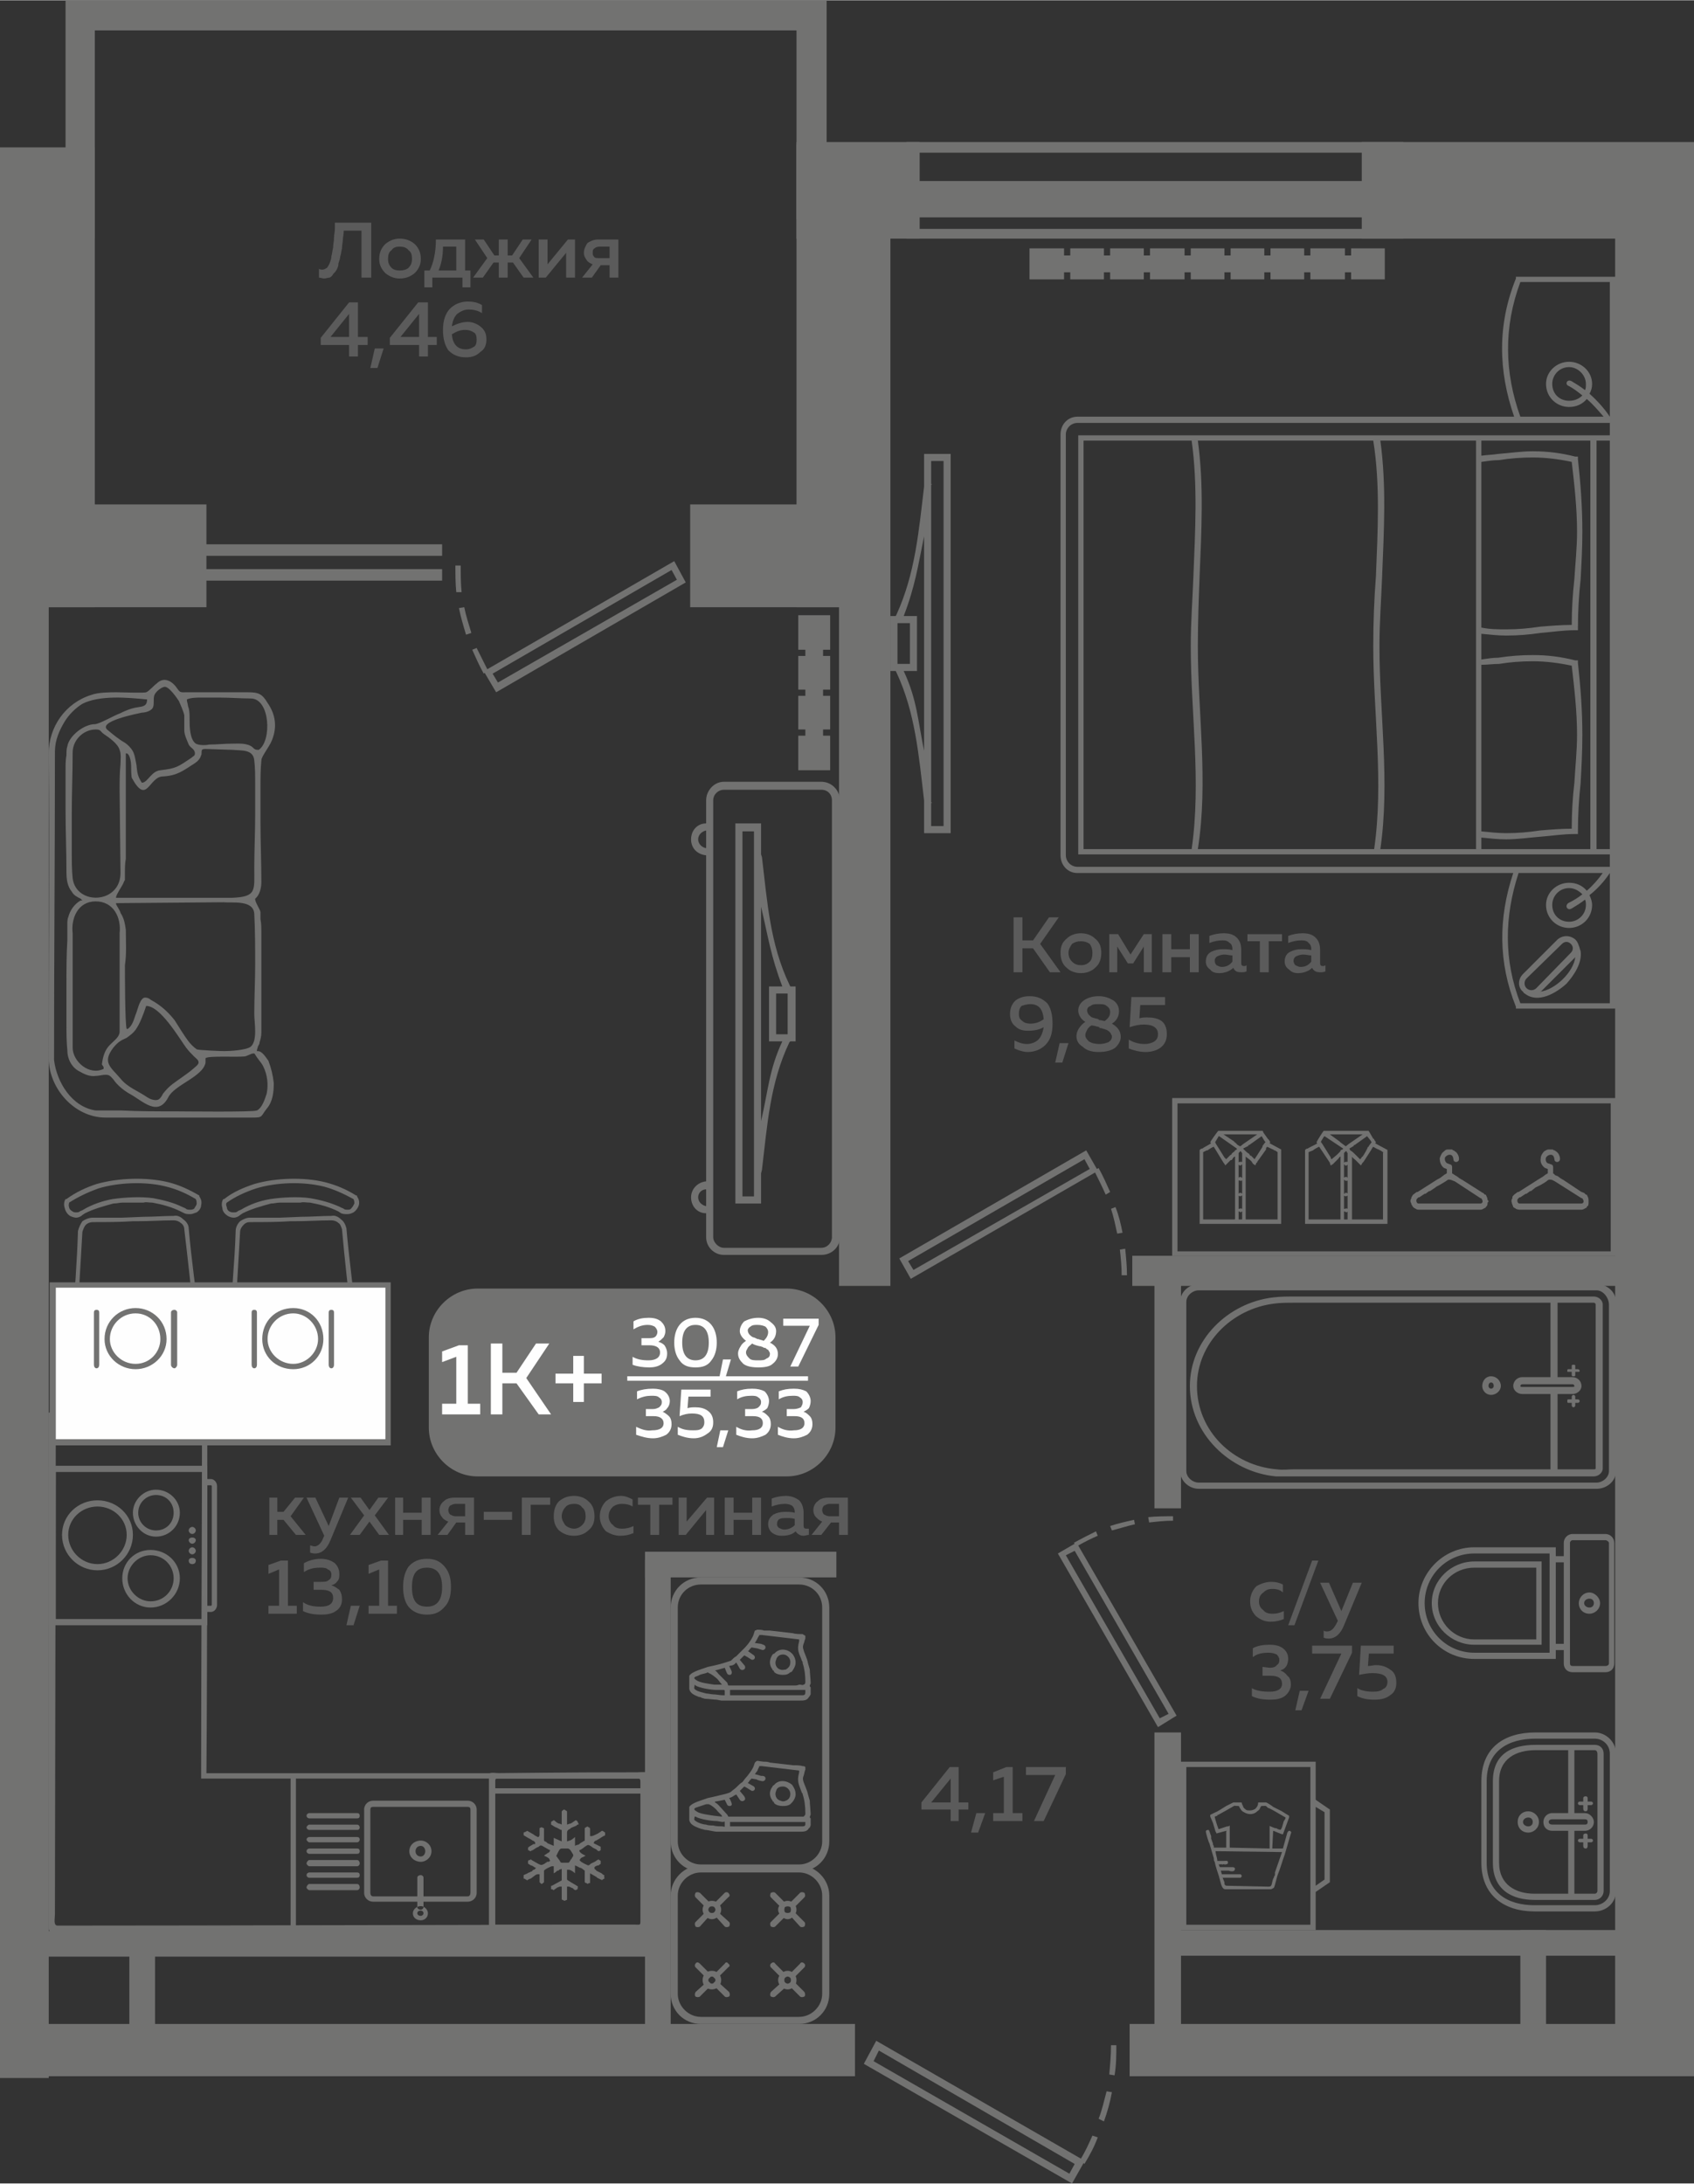 <?xml version="1.0" encoding="UTF-8"?>
<!DOCTYPE svg PUBLIC "-//W3C//DTD SVG 1.1//EN" "http://www.w3.org/Graphics/SVG/1.1/DTD/svg11.dtd">
<!-- Creator: CorelDRAW 2020 (64-Bit) -->
<svg xmlns="http://www.w3.org/2000/svg" xml:space="preserve" width="429px" height="553px" version="1.1" style="shape-rendering:geometricPrecision; text-rendering:geometricPrecision; image-rendering:optimizeQuality; fill-rule:evenodd; clip-rule:evenodd"
viewBox="0 0 19.12 24.64"
 xmlns:xlink="http://www.w3.org/1999/xlink"
 xmlns:xodm="http://www.corel.com/coreldraw/odm/2003">
 <rect x="0" y="0" width="19.12" height="24.64" fill="#333333" stroke="none"/>
 <defs>
  <style type="text/css">
   <![CDATA[
    .fil2 {fill:#FEFEFE}
    .fil0 {fill:#727271}
    .fil5 {fill:#727271}
    .fil3 {fill:#5B5B5B}
    .fil1 {fill:#FEFEFE}
    .fil4 {fill:#727271;fill-rule:nonzero}
   ]]>
  </style>
 </defs>
 <g id="Слой_x0020_1">
  <g id="_2488731215632">
   <polygon class="fil0" points="0,1.66 1.07,1.66 1.07,2.69 0,2.69 "/>
   <polygon class="fil0" points="8.99,1.6 10.38,1.6 10.38,2.69 8.99,2.69 "/>
   <polygon class="fil0" points="15.37,1.6 19.12,1.6 19.12,2.69 15.37,2.69 "/>
   <polygon class="fil0" points="0,2.38 0.55,2.38 0.55,23.45 0,23.45 "/>
   <polygon class="fil0" points="9.47,2.38 10.05,2.38 10.05,14.51 9.47,14.51 "/>
   <polygon class="fil0" points="18.23,2.38 18.81,2.38 18.81,23.33 18.23,23.33 "/>
   <polygon class="fil0" points="0,22.84 9.65,22.84 9.65,23.43 0,23.43 "/>
   <polygon class="fil0" points="0.24,13.1 0,13.1 0,13.39 0.24,13.39 "/>
   <polygon class="fil0" points="0.24,14.58 0,14.58 0,14.87 0.24,14.87 "/>
   <polygon class="fil0" points="0.24,15.5 0,15.5 0,15.79 0.24,15.79 "/>
   <polygon class="fil0" points="7.28,17.6 7.28,23.14 7.57,23.14 7.57,17.6 "/>
   <polygon class="fil0" points="1.46,21.79 1.46,23.14 1.75,23.14 1.75,21.79 "/>
   <polygon class="fil0" points="7.37,21.79 0.35,21.79 0.35,22.08 7.37,22.08 "/>
   <polygon class="fil0" points="7.28,17.8 9.44,17.8 9.44,17.51 7.28,17.51 "/>
   <polygon class="fil0" points="13.03,19.55 13.03,23.22 13.33,23.22 13.33,19.55 "/>
   <polygon class="fil0" points="13.03,14.25 13.03,17.02 13.33,17.02 13.33,14.25 "/>
   <polygon class="fil0" points="17.16,21.78 17.16,23.25 17.45,23.25 17.45,21.78 "/>
   <polygon class="fil0" points="13.2,22.07 18.63,22.07 18.63,21.78 13.2,21.78 "/>
   <polygon class="fil0" points="12.75,23.43 12.75,22.84 19.12,22.84 19.12,23.43 "/>
   <polygon class="fil0" points="18.45,14.51 12.78,14.51 12.78,14.17 18.45,14.17 "/>
   <polygon class="fil0" points="18.66,2.37 19.12,2.37 19.12,16.76 18.66,16.76 "/>
   <polygon class="fil0" points="18.66,15.91 19.12,15.91 19.12,16.76 18.66,16.76 "/>
   <path class="fil0" d="M9.75 23.29l0.14 -0.26 2.31 1.33c0.05,-0.08 0.09,-0.17 0.13,-0.26l0.06 0.02c-0.04,0.11 -0.09,0.2 -0.15,0.3l-0.01 -0.01 -0.13 0.23 -2.35 -1.35zm2.85 -0.21c0,0.11 0,0.22 -0.02,0.34l-0.06 -0.01c0.01,-0.11 0.02,-0.22 0.02,-0.33l0.06 0zm-0.05 0.53c-0.02,0.11 -0.05,0.22 -0.09,0.33l-0.06 -0.03c0.04,-0.1 0.06,-0.2 0.09,-0.31l0.06 0.01zm-0.48 0.92l0.06 -0.11 -2.21 -1.28 -0.06 0.12 2.21 1.27z"/>
   <polygon class="fil0" points="0.31,1.96 1.07,1.96 1.07,6.85 0.31,6.85 "/>
   <polygon class="fil0" points="0.31,5.69 2.33,5.69 2.33,6.85 0.31,6.85 "/>
   <polygon class="fil0" points="7.79,5.69 9.81,5.69 9.81,6.85 7.79,6.85 "/>
   <polygon class="fil0" points="8.99,1.63 9.76,1.63 9.76,6.85 8.99,6.85 "/>
   <polygon class="fil0" points="18.66,2.37 19.12,2.37 19.12,22.94 18.66,22.94 "/>
   <g>
    <polygon class="fil0" points="10.23,2.69 10.23,2.58 15.84,2.58 15.84,2.69 "/>
    <polygon class="fil0" points="10.23,1.72 10.23,1.6 15.84,1.6 15.84,1.72 "/>
    <polygon class="fil0" points="10.23,2.45 10.23,2.04 15.84,2.04 15.84,2.45 "/>
   </g>
   <polygon class="fil0" points="0.74,0 1.07,0 8.99,0 9.24,0 9.33,0 9.33,2.47 8.99,2.47 8.99,0.34 1.07,0.34 1.07,2.47 0.74,2.47 0.74,0.34 "/>
   <g>
    <path class="fil0" d="M5.39 14.54l3.49 0c0.3,0 0.55,0.25 0.55,0.55l0 1.02c0,0.3 -0.25,0.55 -0.55,0.55l-3.49 0c-0.3,0 -0.55,-0.25 -0.55,-0.55l0 -1.02c0,-0.3 0.25,-0.55 0.55,-0.55z"/>
    <polygon class="fil1" points="7.08,15.53 9.12,15.53 9.12,15.58 7.08,15.58 "/>
    <path class="fil2" d="M5.18 15.18l0.1 0 0 0.66 0.14 0 0 0.12 -0.43 0 0 -0.12 0.16 0 0 -0.53 -0.16 0.06 0 -0.12 0.19 -0.07zm0.49 0.78l-0.13 0 0 -0.8 0.13 0 0 0.33 0.16 0 0.22 -0.33 0.15 0 -0.26 0.39 0.28 0.41 -0.14 0 -0.25 -0.35 -0.16 0 0 0.35zm0.92 -0.46l0.2 0 0 0.11 -0.2 0 0 0.21 -0.12 0 0 -0.21 -0.2 0 0 -0.11 0.2 0 0 -0.2 0.12 0 0 0.2z"/>
    <path class="fil2" d="M7.51 15.02c0,0.03 -0.01,0.05 -0.02,0.07 -0.02,0.02 -0.04,0.04 -0.06,0.05 0.03,0.01 0.05,0.02 0.07,0.04 0.02,0.03 0.03,0.06 0.03,0.09 0,0.06 -0.02,0.09 -0.06,0.12 -0.04,0.03 -0.09,0.04 -0.14,0.04 -0.07,0 -0.14,-0.01 -0.19,-0.03l0 -0.09c0.05,0.03 0.11,0.04 0.18,0.04 0.08,0 0.13,-0.03 0.13,-0.09 0,-0.05 -0.04,-0.08 -0.12,-0.08l-0.09 0 0 -0.08 0.08 0c0.03,0 0.06,0 0.08,-0.02 0.01,-0.01 0.02,-0.03 0.02,-0.05 0,-0.02 -0.01,-0.04 -0.03,-0.06 -0.02,-0.01 -0.04,-0.02 -0.08,-0.02 -0.06,0 -0.11,0.02 -0.16,0.05l0 -0.09c0.05,-0.03 0.11,-0.04 0.17,-0.04 0.06,0 0.1,0.01 0.14,0.04 0.03,0.03 0.05,0.06 0.05,0.11zm0.16 0.33c-0.04,-0.05 -0.06,-0.12 -0.06,-0.2 0,-0.08 0.02,-0.15 0.06,-0.2 0.04,-0.05 0.1,-0.08 0.18,-0.08 0.08,0 0.14,0.03 0.18,0.08 0.04,0.05 0.06,0.12 0.06,0.2 0,0.08 -0.02,0.15 -0.06,0.2 -0.04,0.06 -0.1,0.08 -0.18,0.08 -0.08,0 -0.14,-0.02 -0.18,-0.08zm0.18 0c0.1,0 0.15,-0.07 0.15,-0.2 0,-0.13 -0.05,-0.2 -0.15,-0.2 -0.1,0 -0.15,0.07 -0.15,0.2 0,0.13 0.05,0.2 0.15,0.2zm0.34 0.19l-0.07 0 0.04 -0.2 0.09 0 -0.06 0.2zm0.16 -0.52c0,-0.04 0.02,-0.08 0.05,-0.11 0.04,-0.02 0.09,-0.04 0.16,-0.04 0.06,0 0.11,0.02 0.14,0.05 0.04,0.03 0.06,0.06 0.06,0.1 0,0.05 -0.02,0.1 -0.07,0.13 0.06,0.03 0.09,0.07 0.09,0.13 0,0.04 -0.02,0.08 -0.06,0.11 -0.03,0.03 -0.09,0.04 -0.16,0.04 -0.07,0 -0.13,-0.01 -0.17,-0.04 -0.04,-0.04 -0.06,-0.07 -0.06,-0.12 0,-0.02 0.01,-0.05 0.03,-0.08 0.01,-0.02 0.03,-0.04 0.06,-0.06 -0.04,-0.03 -0.07,-0.07 -0.07,-0.11zm0.22 0.17c-0.04,-0.01 -0.07,-0.02 -0.08,-0.03 -0.02,0.02 -0.04,0.03 -0.05,0.05 -0.01,0.02 -0.02,0.03 -0.02,0.05 0,0.03 0.02,0.05 0.04,0.07 0.02,0.02 0.06,0.02 0.1,0.02 0.04,0 0.07,0 0.09,-0.02 0.03,-0.01 0.04,-0.03 0.04,-0.05 0,-0.01 0,-0.02 -0.01,-0.03 0,-0.01 -0.01,-0.01 -0.01,-0.02 -0.01,0 -0.02,-0.01 -0.03,-0.02 -0.01,0 -0.02,0 -0.03,-0.01 -0.01,0 -0.02,-0.01 -0.04,-0.01 0,0 0,0 0,0 0,0 0,0 0,0 0,0 0,0 0,0zm0.1 -0.16c0,-0.02 -0.01,-0.04 -0.03,-0.06 -0.02,-0.01 -0.05,-0.02 -0.09,-0.02 -0.03,0 -0.06,0 -0.08,0.02 -0.02,0.01 -0.03,0.03 -0.03,0.04 0,0.02 0.01,0.04 0.02,0.05 0.01,0.01 0.02,0.02 0.04,0.03 0.01,0 0.03,0.01 0.05,0.02 0.01,0 0.01,0 0.01,0 0.02,0.01 0.04,0.01 0.06,0.02 0.03,-0.03 0.05,-0.06 0.05,-0.1zm0.17 -0.15l0.4 0 0 0.07 -0.23 0.47 -0.09 0 0.22 -0.46 -0.3 0 0 -0.08zm-1.28 0.93c0,0.03 -0.01,0.06 -0.03,0.08 -0.01,0.02 -0.03,0.03 -0.05,0.04 0.02,0.01 0.05,0.03 0.07,0.05 0.02,0.02 0.03,0.05 0.03,0.09 0,0.05 -0.02,0.09 -0.06,0.12 -0.04,0.02 -0.09,0.04 -0.15,0.04 -0.07,0 -0.13,-0.02 -0.19,-0.04l0 -0.09c0.06,0.03 0.12,0.05 0.18,0.04 0.09,0 0.13,-0.03 0.13,-0.08 0,-0.05 -0.04,-0.08 -0.11,-0.08l-0.09 0 0 -0.08 0.08 0c0.03,0 0.05,-0.01 0.07,-0.02 0.02,-0.02 0.03,-0.03 0.03,-0.06 0,-0.02 -0.01,-0.04 -0.03,-0.05 -0.02,-0.02 -0.05,-0.02 -0.09,-0.02 -0.05,0 -0.1,0.01 -0.16,0.04l0 -0.09c0.05,-0.02 0.11,-0.03 0.18,-0.03 0.05,0 0.1,0.01 0.13,0.03 0.04,0.03 0.06,0.07 0.06,0.11zm0.13 -0.13l0.33 0 0 0.08 -0.25 0 -0.01 0.13c0.03,-0.01 0.06,-0.01 0.09,-0.01 0.05,0 0.1,0.01 0.14,0.04 0.04,0.03 0.06,0.07 0.06,0.13 0,0.06 -0.02,0.1 -0.07,0.13 -0.04,0.03 -0.09,0.05 -0.15,0.05 -0.07,0 -0.13,-0.02 -0.18,-0.04l0 -0.09c0.05,0.03 0.1,0.04 0.17,0.04 0.04,0 0.07,0 0.1,-0.02 0.02,-0.02 0.03,-0.04 0.03,-0.07 0,-0.07 -0.04,-0.1 -0.14,-0.1 -0.05,0 -0.09,0.01 -0.14,0.03l0.02 -0.3zm0.47 0.65l-0.07 0 0.04 -0.19 0.09 0 -0.06 0.19zm0.52 -0.52c0,0.03 -0.01,0.06 -0.02,0.08 -0.02,0.02 -0.04,0.03 -0.06,0.04 0.03,0.01 0.05,0.03 0.07,0.05 0.02,0.02 0.03,0.05 0.03,0.09 0,0.05 -0.02,0.09 -0.06,0.12 -0.04,0.02 -0.09,0.04 -0.15,0.04 -0.07,0 -0.13,-0.02 -0.18,-0.04l0 -0.09c0.05,0.03 0.11,0.05 0.18,0.04 0.08,0 0.12,-0.03 0.12,-0.08 0,-0.05 -0.03,-0.08 -0.11,-0.08l-0.09 0 0 -0.08 0.08 0c0.03,0 0.06,-0.01 0.07,-0.02 0.02,-0.02 0.03,-0.03 0.03,-0.06 0,-0.02 -0.01,-0.04 -0.03,-0.05 -0.02,-0.02 -0.05,-0.02 -0.08,-0.02 -0.06,0 -0.11,0.01 -0.16,0.04l0 -0.09c0.05,-0.02 0.1,-0.03 0.17,-0.03 0.06,0 0.1,0.01 0.14,0.03 0.03,0.03 0.05,0.07 0.05,0.11zm0.47 0c0,0.03 -0.01,0.06 -0.02,0.08 -0.02,0.02 -0.04,0.03 -0.06,0.04 0.03,0.01 0.05,0.03 0.07,0.05 0.02,0.02 0.03,0.05 0.03,0.09 0,0.05 -0.02,0.09 -0.06,0.12 -0.04,0.02 -0.09,0.04 -0.15,0.04 -0.07,0 -0.13,-0.02 -0.18,-0.04l0 -0.09c0.05,0.03 0.11,0.05 0.18,0.04 0.08,0 0.12,-0.03 0.12,-0.08 0,-0.05 -0.03,-0.08 -0.11,-0.08l-0.09 0 0 -0.08 0.08 0c0.03,0 0.06,-0.01 0.08,-0.02 0.01,-0.02 0.02,-0.03 0.02,-0.06 0,-0.02 -0.01,-0.04 -0.03,-0.05 -0.02,-0.02 -0.05,-0.02 -0.08,-0.02 -0.06,0 -0.11,0.01 -0.16,0.04l0 -0.09c0.05,-0.02 0.1,-0.03 0.17,-0.03 0.06,0 0.1,0.01 0.14,0.03 0.03,0.03 0.05,0.07 0.05,0.11z"/>
   </g>
   <path class="fil3" d="M3.13 17.32l-0.09 0 0 -0.42 0.09 0 0 0.16 0.07 0 0.13 -0.16 0.1 0 -0.15 0.21 0.17 0.21 -0.11 0 -0.14 -0.17 -0.07 0 0 0.17zm0.58 -0.1l0.12 -0.32 0.1 0 -0.2 0.48c-0.04,0.1 -0.1,0.15 -0.17,0.15 -0.02,0 -0.03,0 -0.06,-0.01l0 -0.08c0.02,0 0.03,0.01 0.05,0.01 0.04,0 0.08,-0.04 0.1,-0.1l0.01 -0.02 -0.2 -0.43 0.1 0 0.15 0.32zm0.56 -0.32l0.11 0 -0.15 0.2 0.16 0.22 -0.11 0 -0.11 -0.15 -0.11 0.15 -0.11 0 0.16 -0.22 -0.15 -0.2 0.11 0 0.1 0.14 0.1 -0.14zm0.28 0.42l-0.09 0 0 -0.42 0.09 0 0 0.17 0.21 0 0 -0.17 0.1 0 0 0.42 -0.1 0 0 -0.17 -0.21 0 0 0.17zm0.5 0l-0.11 0 0.12 -0.15c-0.03,-0.01 -0.06,-0.03 -0.07,-0.05 -0.02,-0.02 -0.03,-0.05 -0.03,-0.08 0,-0.04 0.02,-0.08 0.05,-0.1 0.03,-0.03 0.07,-0.04 0.12,-0.04l0.22 0 0 0.42 -0.1 0 0 -0.14 -0.1 0 -0.1 0.14zm0.03 -0.33c-0.01,0.01 -0.02,0.03 -0.02,0.05 0,0.02 0.01,0.04 0.02,0.05 0.02,0.01 0.04,0.02 0.06,0.02l0.11 0 0 -0.14 -0.11 0c-0.02,0 -0.04,0.01 -0.06,0.02zm0.38 0.07l0.32 0 0 0.09 -0.32 0 0 -0.09zm0.53 0.26l-0.1 0 0 -0.42 0.32 0 0 0.08 -0.22 0 0 0.34zm0.32 -0.05c-0.04,-0.04 -0.06,-0.09 -0.06,-0.16 0,-0.07 0.02,-0.13 0.06,-0.17 0.05,-0.04 0.1,-0.06 0.17,-0.06 0.06,0 0.12,0.02 0.16,0.06 0.05,0.04 0.07,0.1 0.07,0.17 0,0.07 -0.02,0.12 -0.07,0.16 -0.04,0.04 -0.1,0.06 -0.16,0.06 -0.07,0 -0.12,-0.02 -0.17,-0.06zm0.26 -0.06c0.03,-0.03 0.04,-0.06 0.04,-0.1 0,-0.04 -0.01,-0.08 -0.04,-0.1 -0.02,-0.03 -0.05,-0.04 -0.09,-0.04 -0.04,0 -0.08,0.01 -0.1,0.04 -0.02,0.02 -0.04,0.06 -0.04,0.1 0,0.04 0.02,0.07 0.04,0.1 0.02,0.02 0.06,0.04 0.1,0.04 0.04,0 0.07,-0.02 0.09,-0.04zm0.2 -0.1c0,-0.07 0.03,-0.13 0.07,-0.17 0.05,-0.04 0.11,-0.06 0.17,-0.06 0.05,0 0.09,0.02 0.13,0.04l0 0.08c-0.03,-0.02 -0.07,-0.03 -0.12,-0.03 -0.04,0 -0.07,0.01 -0.1,0.03 -0.03,0.03 -0.05,0.06 -0.05,0.11 0,0.04 0.02,0.08 0.05,0.1 0.02,0.03 0.06,0.04 0.1,0.04 0.05,0 0.09,-0.01 0.13,-0.03l0 0.08c-0.05,0.02 -0.09,0.03 -0.15,0.03 -0.06,0 -0.11,-0.02 -0.16,-0.05 -0.04,-0.04 -0.07,-0.1 -0.07,-0.17zm0.67 0.21l-0.1 0 0 -0.34 -0.14 0 0 -0.08 0.39 0 0 0.08 -0.15 0 0 0.34zm0.3 0l-0.08 0 0 -0.42 0.09 0 0 0.27 0.23 -0.27 0.08 0 0 0.42 -0.09 0 0 -0.28 -0.23 0.28zm0.54 0l-0.1 0 0 -0.42 0.1 0 0 0.17 0.21 0 0 -0.17 0.1 0 0 0.42 -0.1 0 0 -0.17 -0.21 0 0 0.17zm0.79 -0.1c0,0.02 0.01,0.03 0.03,0.03 0.01,0 0.02,0 0.03,0l0 0.07c-0.02,0 -0.04,0.01 -0.06,0.01 -0.04,0 -0.07,-0.02 -0.09,-0.05 -0.04,0.04 -0.1,0.05 -0.16,0.05 -0.04,0 -0.07,-0.01 -0.1,-0.03 -0.03,-0.02 -0.05,-0.06 -0.05,-0.1 0,-0.05 0.02,-0.08 0.06,-0.11 0.04,-0.02 0.08,-0.03 0.13,-0.03 0.04,0 0.07,0 0.11,0.01l0 -0.01c0,-0.03 -0.01,-0.05 -0.03,-0.07 -0.02,-0.01 -0.04,-0.02 -0.08,-0.02 -0.05,0 -0.1,0.01 -0.15,0.03l0 -0.09c0.05,-0.02 0.11,-0.03 0.16,-0.03 0.06,0 0.11,0.02 0.15,0.05 0.03,0.03 0.05,0.08 0.05,0.14l0 0.15zm-0.19 -0.09c-0.03,0 -0.06,0 -0.08,0.01 -0.02,0.01 -0.03,0.03 -0.03,0.06 0,0.02 0.01,0.03 0.02,0.04 0.02,0.01 0.04,0.02 0.06,0.02 0.05,0 0.09,-0.02 0.12,-0.05l0 -0.07c-0.03,-0.01 -0.06,-0.01 -0.09,-0.01zm0.39 0.19l-0.11 0 0.12 -0.15c-0.03,-0.01 -0.05,-0.03 -0.07,-0.05 -0.02,-0.02 -0.03,-0.05 -0.03,-0.08 0,-0.04 0.02,-0.08 0.05,-0.1 0.03,-0.03 0.07,-0.04 0.12,-0.04l0.22 0 0 0.42 -0.1 0 0 -0.14 -0.09 0 -0.11 0.14zm0.03 -0.33c-0.01,0.01 -0.02,0.03 -0.02,0.05 0,0.02 0.01,0.04 0.02,0.05 0.02,0.01 0.04,0.02 0.06,0.02l0.11 0 0 -0.14 -0.11 0c-0.02,0 -0.04,0.01 -0.06,0.02zm-6.13 0.62l0.08 0 0 0.51 0.1 0 0 0.09 -0.32 0 0 -0.09 0.12 0 0 -0.41 -0.12 0.05 0 -0.1 0.14 -0.05zm0.66 0.15c0,0.03 0,0.06 -0.02,0.08 -0.02,0.03 -0.04,0.04 -0.07,0.05 0.04,0.01 0.06,0.03 0.09,0.05 0.02,0.03 0.03,0.06 0.03,0.11 0,0.05 -0.02,0.1 -0.07,0.13 -0.04,0.03 -0.1,0.04 -0.16,0.04 -0.08,0 -0.15,-0.01 -0.21,-0.04l0 -0.1c0.06,0.04 0.12,0.05 0.2,0.05 0.09,0 0.14,-0.03 0.14,-0.1 0,-0.06 -0.04,-0.09 -0.13,-0.09l-0.09 0 0 -0.09 0.08 0c0.04,0 0.07,0 0.09,-0.02 0.02,-0.01 0.03,-0.03 0.03,-0.06 0,-0.03 -0.01,-0.05 -0.04,-0.06 -0.02,-0.02 -0.05,-0.02 -0.09,-0.02 -0.06,0 -0.12,0.01 -0.18,0.05l0 -0.1c0.05,-0.03 0.12,-0.05 0.19,-0.05 0.07,0 0.12,0.02 0.16,0.05 0.03,0.03 0.05,0.07 0.05,0.12zm0.16 0.58l-0.08 0 0.05 -0.22 0.1 0 -0.07 0.22zm0.31 -0.73l0.08 0 0 0.51 0.1 0 0 0.09 -0.32 0 0 -0.09 0.12 0 0 -0.41 -0.12 0.05 0 -0.1 0.14 -0.05zm0.31 0.52c-0.04,-0.05 -0.06,-0.13 -0.06,-0.22 0,-0.1 0.02,-0.17 0.06,-0.23 0.05,-0.06 0.12,-0.09 0.21,-0.09 0.09,0 0.15,0.03 0.2,0.09 0.05,0.06 0.07,0.13 0.07,0.23 0,0.09 -0.02,0.17 -0.07,0.22 -0.05,0.06 -0.11,0.09 -0.2,0.09 -0.09,0 -0.16,-0.03 -0.21,-0.09zm0.21 0c0.11,0 0.17,-0.07 0.17,-0.22 0,-0.15 -0.06,-0.22 -0.17,-0.22 -0.12,0 -0.17,0.07 -0.17,0.22 0,0.15 0.05,0.22 0.17,0.22z"/>
   <path class="fil3" d="M11.54 10.97l-0.1 0 0 -0.62 0.1 0 0 0.26 0.12 0 0.18 -0.26 0.11 0 -0.21 0.3 0.23 0.32 -0.12 0 -0.19 -0.27 -0.12 0 0 0.27zm0.5 -0.05c-0.05,-0.04 -0.07,-0.1 -0.07,-0.17 0,-0.07 0.02,-0.12 0.07,-0.16 0.04,-0.04 0.1,-0.06 0.16,-0.06 0.06,0 0.12,0.02 0.16,0.06 0.05,0.04 0.07,0.09 0.07,0.16 0,0.07 -0.02,0.13 -0.07,0.17 -0.04,0.04 -0.1,0.06 -0.16,0.06 -0.06,0 -0.12,-0.02 -0.16,-0.06zm0.26 -0.07c0.02,-0.02 0.03,-0.05 0.03,-0.1 0,-0.04 -0.01,-0.07 -0.03,-0.1 -0.03,-0.02 -0.06,-0.03 -0.1,-0.03 -0.04,0 -0.07,0.01 -0.1,0.03 -0.02,0.03 -0.04,0.06 -0.04,0.1 0,0.05 0.02,0.08 0.04,0.1 0.03,0.03 0.06,0.04 0.1,0.04 0.04,0 0.07,-0.01 0.1,-0.04zm0.31 0.12l-0.09 0 0 -0.43 0.1 0 0.14 0.23 0.15 -0.23 0.09 0 0 0.43 -0.09 0 0 -0.29 -0.12 0.19 -0.06 0 -0.12 -0.19 0 0.29zm0.61 0l-0.1 0 0 -0.43 0.1 0 0 0.17 0.21 0 0 -0.17 0.1 0 0 0.43 -0.1 0 0 -0.17 -0.21 0 0 0.17zm0.79 -0.1c0,0.02 0.01,0.03 0.03,0.03 0.01,0 0.02,0 0.03,-0.01l0 0.07c-0.02,0.01 -0.04,0.01 -0.06,0.01 -0.05,0 -0.07,-0.01 -0.09,-0.05 -0.04,0.04 -0.1,0.06 -0.16,0.06 -0.04,0 -0.08,-0.01 -0.1,-0.04 -0.03,-0.02 -0.05,-0.05 -0.05,-0.09 0,-0.05 0.02,-0.09 0.06,-0.11 0.04,-0.02 0.08,-0.03 0.13,-0.03 0.04,0 0.07,0 0.11,0.01l0 -0.02c0,-0.02 -0.01,-0.05 -0.03,-0.06 -0.02,-0.02 -0.04,-0.03 -0.08,-0.03 -0.05,0 -0.1,0.01 -0.15,0.03l0 -0.08c0.05,-0.02 0.11,-0.03 0.16,-0.03 0.06,0 0.11,0.01 0.15,0.05 0.03,0.03 0.05,0.07 0.05,0.14l0 0.15zm-0.19 -0.1c-0.03,0 -0.06,0.01 -0.08,0.02 -0.02,0.01 -0.03,0.03 -0.03,0.05 0,0.02 0.01,0.04 0.02,0.05 0.02,0.01 0.04,0.02 0.06,0.02 0.05,0 0.09,-0.02 0.12,-0.06l0 -0.07c-0.03,0 -0.06,-0.01 -0.09,-0.01zm0.5 0.2l-0.1 0 0 -0.35 -0.14 0 0 -0.08 0.39 0 0 0.08 -0.15 0 0 0.35zm0.58 -0.1c0,0.02 0.01,0.03 0.03,0.03 0.01,0 0.02,0 0.03,-0.01l0 0.07c-0.02,0.01 -0.04,0.01 -0.06,0.01 -0.04,0 -0.07,-0.01 -0.09,-0.05 -0.04,0.04 -0.1,0.06 -0.16,0.06 -0.04,0 -0.07,-0.01 -0.1,-0.04 -0.03,-0.02 -0.05,-0.05 -0.05,-0.09 0,-0.05 0.02,-0.09 0.06,-0.11 0.04,-0.02 0.08,-0.03 0.13,-0.03 0.04,0 0.07,0 0.11,0.01l0 -0.02c0,-0.02 -0.01,-0.05 -0.03,-0.06 -0.01,-0.02 -0.04,-0.03 -0.08,-0.03 -0.05,0 -0.1,0.01 -0.15,0.03l0 -0.08c0.05,-0.02 0.11,-0.03 0.16,-0.03 0.06,0 0.11,0.01 0.15,0.05 0.03,0.03 0.05,0.07 0.05,0.14l0 0.15zm-0.19 -0.1c-0.03,0 -0.06,0.01 -0.08,0.02 -0.02,0.01 -0.03,0.03 -0.03,0.05 0,0.02 0.01,0.04 0.02,0.05 0.02,0.01 0.04,0.02 0.06,0.02 0.05,0 0.09,-0.02 0.12,-0.06l0 -0.07c-0.03,0 -0.06,-0.01 -0.09,-0.01zm-3.31 0.67c0,-0.06 0.02,-0.11 0.06,-0.15 0.04,-0.03 0.09,-0.05 0.16,-0.05 0.09,0 0.15,0.03 0.2,0.08 0.04,0.05 0.06,0.13 0.06,0.23 0,0.1 -0.02,0.18 -0.08,0.24 -0.05,0.05 -0.12,0.08 -0.2,0.08 -0.05,0 -0.11,-0.02 -0.15,-0.04l0 -0.09c0.04,0.02 0.09,0.04 0.14,0.04 0.05,0 0.1,-0.02 0.13,-0.05 0.03,-0.03 0.05,-0.08 0.06,-0.14 -0.05,0.03 -0.11,0.04 -0.18,0.04 -0.05,0 -0.1,-0.01 -0.14,-0.05 -0.04,-0.03 -0.06,-0.08 -0.06,-0.14zm0.23 -0.11c-0.04,0 -0.07,0.01 -0.1,0.02 -0.02,0.02 -0.03,0.05 -0.03,0.09 0,0.04 0.01,0.06 0.04,0.08 0.02,0.02 0.05,0.03 0.09,0.03 0.06,0 0.11,-0.02 0.15,-0.05 -0.01,-0.12 -0.06,-0.17 -0.15,-0.17zm0.36 0.66l-0.08 0 0.05 -0.22 0.1 0 -0.07 0.22zm0.18 -0.59c0,-0.04 0.02,-0.08 0.06,-0.11 0.04,-0.03 0.1,-0.05 0.17,-0.05 0.07,0 0.12,0.02 0.17,0.05 0.04,0.03 0.06,0.07 0.06,0.12 0,0.06 -0.03,0.11 -0.08,0.14 0.07,0.04 0.1,0.09 0.1,0.15 0,0.04 -0.02,0.08 -0.06,0.12 -0.04,0.03 -0.1,0.05 -0.19,0.05 -0.08,0 -0.14,-0.02 -0.18,-0.06 -0.05,-0.03 -0.07,-0.07 -0.07,-0.12 0,-0.03 0.01,-0.06 0.03,-0.09 0.02,-0.03 0.04,-0.05 0.07,-0.07 -0.05,-0.03 -0.08,-0.08 -0.08,-0.13zm0.24 0.19c-0.04,-0.01 -0.07,-0.02 -0.09,-0.02 -0.02,0.01 -0.04,0.03 -0.05,0.05 -0.01,0.02 -0.02,0.04 -0.02,0.06 0,0.03 0.02,0.05 0.04,0.07 0.03,0.02 0.07,0.03 0.12,0.03 0.04,0 0.07,-0.01 0.1,-0.02 0.03,-0.02 0.04,-0.04 0.04,-0.06 0,-0.01 0,-0.02 -0.01,-0.03 0,-0.01 -0.01,-0.02 -0.02,-0.03 0,0 -0.01,-0.01 -0.03,-0.02 -0.01,0 -0.02,-0.01 -0.03,-0.01 -0.01,0 -0.02,-0.01 -0.04,-0.01 0,0 0,0 0,0 0,0 -0.01,0 -0.01,0 0,-0.01 0,-0.01 0,-0.01zm0.12 -0.17c0,-0.03 -0.01,-0.05 -0.04,-0.07 -0.02,-0.02 -0.05,-0.02 -0.09,-0.02 -0.04,0 -0.07,0 -0.09,0.02 -0.03,0.01 -0.04,0.03 -0.04,0.05 0,0.02 0.01,0.04 0.02,0.05 0.02,0.02 0.03,0.03 0.04,0.03 0.02,0.01 0.04,0.01 0.07,0.02 0,0 0,0.01 0.01,0.01 0.02,0 0.04,0.01 0.06,0.01 0.04,-0.03 0.06,-0.06 0.06,-0.1zm0.24 -0.17l0.38 0 0 0.09 -0.28 0 -0.01 0.15c0.03,-0.01 0.06,-0.01 0.09,-0.01 0.06,0 0.12,0.01 0.16,0.04 0.04,0.03 0.06,0.08 0.06,0.15 0,0.06 -0.02,0.11 -0.07,0.15 -0.04,0.03 -0.1,0.05 -0.17,0.05 -0.07,0 -0.14,-0.02 -0.19,-0.04l0 -0.1c0.05,0.03 0.11,0.05 0.18,0.05 0.04,0 0.08,-0.01 0.11,-0.03 0.03,-0.02 0.04,-0.05 0.04,-0.08 0,-0.07 -0.05,-0.11 -0.16,-0.11 -0.05,0 -0.1,0.01 -0.16,0.03l0.02 -0.34z"/>
   <path class="fil3" d="M14.11 18.07c0,-0.07 0.03,-0.13 0.07,-0.17 0.05,-0.03 0.11,-0.05 0.17,-0.05 0.05,0 0.09,0.01 0.13,0.03l0 0.09c-0.03,-0.03 -0.07,-0.04 -0.12,-0.04 -0.04,0 -0.07,0.01 -0.1,0.04 -0.03,0.02 -0.05,0.05 -0.05,0.1 0,0.05 0.02,0.08 0.05,0.1 0.02,0.03 0.06,0.04 0.1,0.04 0.05,0 0.09,-0.01 0.13,-0.03l0 0.09c-0.05,0.02 -0.09,0.03 -0.15,0.03 -0.06,0 -0.11,-0.02 -0.16,-0.06 -0.04,-0.04 -0.07,-0.09 -0.07,-0.17zm0.5 0.27l-0.07 0 0.27 -0.73 0.07 0 -0.27 0.73zm0.53 -0.16l0.13 -0.32 0.1 0 -0.2 0.48c-0.04,0.1 -0.1,0.15 -0.17,0.15 -0.02,0 -0.04,0 -0.06,-0.01l0 -0.08c0.01,0.01 0.03,0.01 0.04,0.01 0.05,0 0.08,-0.04 0.11,-0.1l0.01 -0.02 -0.2 -0.43 0.1 0 0.14 0.32zm-0.6 0.54c0,0.03 -0.01,0.06 -0.02,0.08 -0.02,0.03 -0.04,0.04 -0.07,0.05 0.03,0.01 0.06,0.03 0.08,0.06 0.03,0.02 0.04,0.06 0.04,0.1 0,0.05 -0.03,0.1 -0.07,0.13 -0.04,0.03 -0.1,0.04 -0.16,0.04 -0.08,0 -0.15,-0.01 -0.21,-0.04l0 -0.09c0.05,0.03 0.12,0.04 0.2,0.04 0.09,0 0.14,-0.03 0.14,-0.09 0,-0.06 -0.04,-0.09 -0.13,-0.09l-0.09 0 0 -0.1 0.08 0.01c0.04,0 0.07,-0.01 0.08,-0.03 0.02,-0.01 0.03,-0.03 0.03,-0.06 0,-0.02 -0.01,-0.04 -0.03,-0.06 -0.02,-0.01 -0.05,-0.02 -0.09,-0.02 -0.07,0 -0.13,0.01 -0.18,0.05l0 -0.1c0.05,-0.03 0.12,-0.04 0.19,-0.04 0.06,0 0.11,0.01 0.15,0.04 0.04,0.03 0.06,0.07 0.06,0.12zm0.15 0.58l-0.07 0 0.05 -0.22 0.1 0 -0.08 0.22zm0.12 -0.73l0.45 0 0 0.08 -0.25 0.52 -0.11 0 0.24 -0.51 -0.33 0 0 -0.09zm0.55 0l0.37 0 0 0.09 -0.28 0 -0.01 0.14c0.03,0 0.06,-0.01 0.09,-0.01 0.07,0 0.12,0.02 0.16,0.05 0.05,0.03 0.07,0.08 0.07,0.15 0,0.06 -0.02,0.11 -0.07,0.14 -0.05,0.04 -0.11,0.05 -0.18,0.05 -0.07,0 -0.13,-0.01 -0.19,-0.04l0 -0.09c0.05,0.03 0.11,0.04 0.18,0.04 0.05,0 0.09,-0.01 0.11,-0.03 0.03,-0.01 0.05,-0.04 0.05,-0.08 0,-0.07 -0.06,-0.1 -0.17,-0.1 -0.05,0 -0.1,0.01 -0.15,0.02l0.02 -0.33z"/>
   <path class="fil3" d="M10.72 19.94l0.1 0 0 0.4 0.11 0 0 0.08 -0.11 0 0 0.13 -0.09 0 0 -0.13 -0.33 0 0 -0.08 0.32 -0.4zm0.01 0.4l0 -0.27 -0.22 0.27 0.22 0zm0.31 0.34l-0.08 0 0.06 -0.22 0.1 0 -0.08 0.22zm0.32 -0.74l0.07 0 0 0.52 0.11 0 0 0.09 -0.33 0 0 -0.09 0.12 0 0 -0.41 -0.12 0.04 0 -0.09 0.15 -0.06zm0.22 0l0.45 0 0 0.08 -0.25 0.53 -0.11 0 0.24 -0.52 -0.33 0 0 -0.09z"/>
   <path class="fil3" d="M3.78 2.51l0.41 0 0 0.62 -0.11 0 0 -0.53 -0.2 0c0,0.04 -0.01,0.08 -0.01,0.1 0,0.03 -0.01,0.06 -0.01,0.1 -0.01,0.04 -0.01,0.07 -0.02,0.09 0,0.02 -0.01,0.05 -0.02,0.08 0,0.03 -0.01,0.05 -0.02,0.07 -0.01,0.02 -0.02,0.03 -0.04,0.05 -0.01,0.02 -0.02,0.03 -0.04,0.04 -0.02,0 -0.04,0.01 -0.06,0.01 -0.02,0 -0.04,-0.01 -0.06,-0.01l0 -0.1c0.01,0.01 0.03,0.01 0.04,0.01 0.02,0 0.03,-0.01 0.05,-0.02 0.01,-0.01 0.02,-0.03 0.03,-0.05 0.01,-0.03 0.02,-0.05 0.02,-0.08 0.01,-0.03 0.01,-0.06 0.02,-0.1 0,-0.04 0.01,-0.07 0.01,-0.11 0,-0.03 0.01,-0.07 0.01,-0.11 0,-0.03 0,-0.05 0,-0.06zm0.57 0.57c-0.04,-0.04 -0.07,-0.09 -0.07,-0.16 0,-0.08 0.03,-0.13 0.07,-0.17 0.05,-0.04 0.1,-0.06 0.16,-0.06 0.07,0 0.12,0.02 0.17,0.06 0.04,0.04 0.07,0.09 0.07,0.17 0,0.07 -0.03,0.12 -0.07,0.16 -0.05,0.04 -0.1,0.06 -0.17,0.06 -0.06,0 -0.11,-0.02 -0.16,-0.06zm0.26 -0.06c0.03,-0.03 0.04,-0.06 0.04,-0.1 0,-0.05 -0.01,-0.08 -0.04,-0.1 -0.02,-0.03 -0.06,-0.04 -0.1,-0.04 -0.04,0 -0.07,0.01 -0.09,0.04 -0.03,0.02 -0.04,0.05 -0.04,0.1 0,0.04 0.01,0.07 0.04,0.1 0.02,0.02 0.05,0.03 0.09,0.03 0.04,0 0.08,-0.01 0.1,-0.03zm0.27 0.22l-0.09 0 0 -0.19 0.06 0c0.04,-0.08 0.07,-0.2 0.07,-0.35l0.33 0 0 0.35 0.06 0 0 0.19 -0.09 0 0 -0.11 -0.34 0 0 0.11zm0.12 -0.46c0,0.11 -0.02,0.2 -0.05,0.27l0.2 0 0 -0.27 -0.15 0zm1.02 0.35l-0.11 0 -0.12 -0.17 -0.06 0 0 0.17 -0.1 0 0 -0.17 -0.06 0 -0.12 0.17 -0.11 0 0.16 -0.22 -0.14 -0.21 0.1 0 0.12 0.18 0.05 0 0 -0.18 0.1 0 0 0.18 0.05 0 0.12 -0.18 0.1 0 -0.14 0.21 0.16 0.22zm0.14 0l-0.08 0 0 -0.43 0.1 0 0 0.28 0.23 -0.28 0.08 0 0 0.43 -0.1 0 0 -0.28 -0.23 0.28zm0.52 0l-0.11 0 0.12 -0.15c-0.03,-0.01 -0.06,-0.03 -0.07,-0.05 -0.02,-0.03 -0.03,-0.05 -0.03,-0.08 0,-0.04 0.02,-0.08 0.04,-0.11 0.03,-0.02 0.07,-0.04 0.12,-0.04l0.23 0 0 0.43 -0.1 0 0 -0.14 -0.1 0 -0.1 0.14zm0.03 -0.33c-0.02,0.01 -0.02,0.03 -0.02,0.05 0,0.02 0,0.03 0.02,0.05 0.01,0.01 0.03,0.01 0.06,0.01l0.11 0 0 -0.13 -0.11 0c-0.03,0 -0.05,0.01 -0.06,0.02zm-2.77 0.61l0.1 0 0 0.39 0.11 0 0 0.09 -0.11 0 0 0.13 -0.1 0 0 -0.13 -0.32 0 0 -0.08 0.32 -0.4zm0 0.39l0 -0.26 -0.21 0.26 0.21 0zm0.32 0.35l-0.08 0 0.05 -0.22 0.1 0 -0.07 0.22zm0.46 -0.74l0.11 0 0 0.39 0.1 0 0 0.09 -0.1 0 0 0.13 -0.1 0 0 -0.13 -0.33 0 0 -0.08 0.32 -0.4zm0.01 0.39l0 -0.26 -0.21 0.26 0.21 0zm0.37 -0.12c0.06,-0.03 0.12,-0.05 0.18,-0.05 0.05,0 0.1,0.02 0.14,0.05 0.05,0.04 0.07,0.08 0.07,0.15 0,0.06 -0.02,0.11 -0.07,0.14 -0.04,0.04 -0.09,0.06 -0.16,0.06 -0.09,0 -0.15,-0.03 -0.2,-0.08 -0.04,-0.06 -0.06,-0.13 -0.06,-0.23 0,-0.11 0.03,-0.19 0.08,-0.24 0.05,-0.05 0.12,-0.08 0.2,-0.08 0.06,0 0.11,0.01 0.16,0.04l0 0.09c-0.05,-0.03 -0.1,-0.04 -0.15,-0.04 -0.05,0 -0.09,0.02 -0.13,0.05 -0.03,0.03 -0.05,0.07 -0.06,0.14zm0 0.09c0.01,0.11 0.06,0.17 0.16,0.17 0.03,0 0.06,-0.01 0.09,-0.03 0.02,-0.01 0.03,-0.04 0.03,-0.08 0,-0.04 -0.01,-0.07 -0.03,-0.08 -0.03,-0.02 -0.06,-0.03 -0.1,-0.03 -0.06,0 -0.1,0.02 -0.15,0.05z"/>
   <path class="fil0" d="M17.08 9.85l-4.92 0c-0.11,0 -0.19,-0.09 -0.19,-0.2l0 -4.75c0,-0.11 0.08,-0.2 0.19,-0.2l4.93 0c-0.18,-0.52 -0.19,-1.04 0.02,-1.56l0 -0.02 1.13 0 0 8.26 -1.13 0 0 -0.02c-0.2,-0.5 -0.2,-1 -0.03,-1.51zm0.83 0.2c0.07,-0.06 0.13,-0.13 0.18,-0.2l-0.95 0c-0.16,0.49 -0.17,0.98 0.02,1.47l1.01 0 0 -1.47 0 0c-0.06,0.09 -0.14,0.18 -0.23,0.25 0.02,0.04 0.03,0.08 0.03,0.11 0,0.15 -0.12,0.26 -0.26,0.26 -0.14,0 -0.26,-0.11 -0.26,-0.26 0,-0.14 0.12,-0.25 0.26,-0.25 0.08,0 0.15,0.03 0.2,0.09zm-0.09 0.62c0.01,0.02 0.01,0.04 0.02,0.06 0.02,0.13 -0.07,0.27 -0.16,0.37 -0.11,0.1 -0.32,0.23 -0.47,0.11 -0.01,0 -0.01,-0.01 -0.02,-0.02 -0.06,-0.05 -0.06,-0.14 0,-0.2l0.39 -0.39c0.06,-0.05 0.14,-0.05 0.2,0 0.02,0.02 0.03,0.04 0.04,0.07zm-0.44 0.52c0.17,-0.02 0.38,-0.22 0.4,-0.39l-0.39 0.39c-0.01,0 -0.01,0 -0.01,0zm0.35 -0.44c0.03,-0.03 0.03,-0.07 0,-0.1 -0.03,-0.03 -0.07,-0.03 -0.1,0l-0.4 0.39c-0.03,0.03 -0.03,0.08 0,0.11 0.03,0.03 0.08,0.03 0.11,0l0.39 -0.4zm0.16 -0.6c-0.05,0.04 -0.1,0.07 -0.15,0.1 -0.05,0.03 -0.08,-0.03 -0.04,-0.06 0.06,-0.03 0.11,-0.06 0.16,-0.1 -0.04,-0.04 -0.09,-0.07 -0.15,-0.07 -0.11,0 -0.19,0.09 -0.19,0.19 0,0.11 0.08,0.19 0.19,0.19 0.1,0 0.19,-0.08 0.19,-0.19 0,-0.02 0,-0.04 -0.01,-0.06zm0.21 -5.45c-0.06,-0.07 -0.12,-0.14 -0.19,-0.2 -0.05,0.06 -0.12,0.09 -0.2,0.09 -0.14,0 -0.26,-0.11 -0.26,-0.26 0,-0.14 0.12,-0.25 0.26,-0.25 0.14,0 0.26,0.11 0.26,0.25 0,0.04 -0.01,0.08 -0.03,0.11 0.09,0.08 0.17,0.17 0.23,0.26l0 0 0 -1.52 -1.01 0c-0.19,0.51 -0.18,1.02 0,1.52l0.94 0zm-0.21 -0.3c0.01,-0.02 0.01,-0.04 0.01,-0.07 0,-0.1 -0.09,-0.19 -0.19,-0.19 -0.11,0 -0.19,0.09 -0.19,0.19 0,0.11 0.08,0.19 0.19,0.19 0.06,0 0.11,-0.02 0.15,-0.06 -0.05,-0.04 -0.1,-0.08 -0.16,-0.11 -0.04,-0.02 -0.01,-0.08 0.04,-0.05 0.05,0.03 0.1,0.06 0.15,0.1zm-4.37 0.57c0.07,0.51 0.04,1.02 0.02,1.53 -0.01,0.26 -0.02,0.52 -0.02,0.79 0,0.76 0.12,1.53 0,2.29l1.99 0c0.11,-0.76 -0.01,-1.53 -0.01,-2.29 0,-0.27 0.01,-0.53 0.03,-0.79 0.02,-0.51 0.05,-1.03 -0.03,-1.53l-1.98 0zm-0.07 4.61c0.11,-0.76 -0.01,-1.53 -0.01,-2.29 0,-0.27 0.02,-0.53 0.03,-0.79 0.02,-0.51 0.05,-1.03 -0.02,-1.53l-1.22 0 0 4.61 1.22 0zm2.13 -4.61c0.07,0.51 0.04,1.02 0.02,1.53 -0.01,0.26 -0.03,0.52 -0.03,0.79 0,0.76 0.12,1.53 0.01,2.29l1.08 0 0 -4.61 -1.08 0zm2.16 2.54c-0.14,-0.03 -0.29,-0.05 -0.44,-0.05 -0.13,0 -0.26,0.01 -0.38,0.03 -0.07,0 -0.13,0.01 -0.2,0.01l0 1.88c0.1,0.01 0.19,0.02 0.28,0.02 0.13,0 0.25,-0.01 0.38,-0.03 0.12,-0.01 0.24,-0.02 0.36,-0.02 0,-0.18 0.01,-0.35 0.03,-0.52 0.01,-0.18 0.03,-0.36 0.03,-0.54 0,-0.26 -0.03,-0.52 -0.06,-0.78zm-1.02 -0.07c0.07,-0.01 0.13,-0.02 0.19,-0.02 0.13,-0.02 0.26,-0.03 0.39,-0.03 0.17,0 0.32,0.02 0.48,0.06l0.03 0 0 0.03c0.03,0.27 0.05,0.54 0.05,0.81 0,0.19 -0.01,0.37 -0.02,0.55 -0.02,0.18 -0.03,0.36 -0.03,0.54l0 0.03 -0.04 0c-0.13,0 -0.25,0.02 -0.38,0.03 -0.13,0.01 -0.26,0.03 -0.39,0.03 -0.09,0 -0.18,-0.01 -0.28,-0.02l0 0.13 1.23 0 0 -4.61 -1.23 0 0 0.17c0.07,-0.01 0.13,-0.01 0.19,-0.02 0.13,-0.01 0.26,-0.03 0.39,-0.03 0.17,0 0.32,0.02 0.48,0.06l0.03 0 0 0.03c0.03,0.27 0.05,0.54 0.05,0.82 0,0.18 -0.01,0.36 -0.02,0.54 -0.02,0.18 -0.03,0.36 -0.03,0.54l0 0.03 -0.04 0c-0.13,0 -0.25,0.02 -0.38,0.03 -0.13,0.02 -0.26,0.03 -0.39,0.03 -0.09,0 -0.18,-0.01 -0.28,-0.02l0 0.29zm1.02 -0.39c0,-0.17 0.01,-0.34 0.03,-0.52 0.01,-0.17 0.03,-0.35 0.03,-0.53 0,-0.27 -0.03,-0.53 -0.06,-0.79 -0.14,-0.03 -0.29,-0.05 -0.44,-0.05 -0.13,0 -0.26,0.01 -0.38,0.03 -0.07,0 -0.13,0.01 -0.2,0.02l0 1.87c0.1,0.02 0.19,0.02 0.28,0.02 0.13,0 0.25,-0.01 0.38,-0.03 0.12,-0.01 0.24,-0.02 0.36,-0.02zm0.28 -2.08l0 4.61 0.15 0 0 -4.61 -0.15 0zm0.15 -0.06l0 -0.14 -6.01 0c-0.07,0 -0.13,0.06 -0.13,0.13l0 4.75c0,0.07 0.06,0.13 0.13,0.13l6.01 0 0 -0.14 -6 0 0 -4.73 6 0z"/>
   <path class="fil0" d="M13.07 19.49l0.21 -0.13 -1.11 -1.92c0.07,-0.04 0.15,-0.08 0.22,-0.11l-0.02 -0.05c-0.08,0.04 -0.16,0.08 -0.25,0.13l0.01 0.01 -0.19 0.11 1.13 1.96zm0.17 -2.38c-0.09,0 -0.19,0 -0.28,0.01l0.01 0.06c0.09,-0.01 0.18,-0.02 0.27,-0.02l0 -0.05zm-0.44 0.04c-0.09,0.02 -0.18,0.04 -0.27,0.07l0.02 0.05c0.08,-0.02 0.17,-0.05 0.26,-0.07l-0.01 -0.05zm-0.77 0.4l0.1 -0.05 1.06 1.84 -0.1 0.05 -1.06 -1.84z"/>
   <path class="fil0" d="M16.94 15.64c0,-0.06 -0.05,-0.11 -0.11,-0.11 -0.06,0 -0.1,0.05 -0.1,0.11 0,0.05 0.04,0.1 0.1,0.1 0.06,0 0.11,-0.05 0.11,-0.1zm-2.54 1.02c0.07,0 0.14,0 0.2,0l3.39 0c0.05,0 0.1,-0.04 0.1,-0.09l0 -1.85c0,-0.05 -0.05,-0.09 -0.1,-0.09l-3.38 0c-0.08,0 -0.16,0 -0.24,0.01 -0.51,0.06 -0.94,0.48 -0.94,1 0,0.54 0.45,0.97 0.97,1.02zm-0.02 -1.95c0.07,-0.01 0.15,-0.01 0.22,-0.01l2.9 0 0 0.84 -0.32 0c-0.05,0 -0.1,0.04 -0.1,0.1 0,0.05 0.05,0.09 0.1,0.09l0.32 0 0 0.85 -2.89 0c-0.07,0 -0.13,0.01 -0.2,0 -0.49,-0.04 -0.9,-0.43 -0.9,-0.94 0,-0.48 0.39,-0.87 0.87,-0.93zm3.2 -0.01l0.41 0c0.01,0 0.02,0.01 0.02,0.02l0 1.85c0,0.01 -0.01,0.01 -0.02,0.01l-0.41 0 0 -0.85 0.17 0c0.05,0 0.1,-0.04 0.1,-0.09 0,-0.06 -0.05,-0.1 -0.1,-0.1l-0.17 0 0 -0.84zm-4.05 2.1c1.46,0 3.03,0 4.49,0 0.12,0 0.22,-0.09 0.22,-0.2l0 -1.91c0,-0.11 -0.1,-0.2 -0.22,-0.2 -1.46,0 -3.03,0 -4.49,0 -0.11,0 -0.21,0.09 -0.21,0.2l0 1.91c0,0.11 0.1,0.2 0.21,0.2zm0 -2.24c1.46,0 3.03,0 4.49,0 0.08,0 0.14,0.09 0.14,0.16l0 1.88c0,0.07 -0.07,0.13 -0.14,0.13 -1.46,0 -3.03,0 -4.49,0 -0.07,0 -0.14,-0.06 -0.14,-0.13l0 -1.91c0,-0.07 0.07,-0.13 0.14,-0.13zm4.17 0.92l0.04 0 0 0.04c0,0.01 0.01,0.01 0.02,0.01l0 0c0.01,0 0.02,0 0.02,-0.01l0 -0.04 0.03 0c0.01,0 0.02,0 0.02,-0.01l0 0c0,-0.01 -0.01,-0.02 -0.02,-0.02l-0.03 0 0 -0.04c0,-0.01 -0.01,-0.01 -0.02,-0.01l0 0c-0.01,0 -0.02,0 -0.02,0.01l0 0.04 -0.04 0c-0.01,0 -0.01,0.01 -0.01,0.02l0 0c0,0.01 0,0.01 0.01,0.01zm0 0.35l0.04 0 0 0.03c0,0.01 0.01,0.02 0.02,0.02l0 0c0.01,0 0.02,-0.01 0.02,-0.02l0 -0.03 0.03 0c0.01,0 0.02,-0.01 0.02,-0.02l0 0c0,-0.01 -0.01,-0.02 -0.02,-0.02l-0.03 0 0 -0.03c0,-0.01 -0.01,-0.02 -0.02,-0.02l0 0c-0.01,0 -0.02,0.01 -0.02,0.02l0 0.03 -0.04 0c-0.01,0 -0.01,0.01 -0.01,0.02l0 0c0,0.01 0,0.02 0.01,0.02zm0.07 -0.19c0,0.01 -0.01,0.01 -0.02,0.01l-0.57 0c-0.01,0 -0.02,0 -0.02,-0.01 0,-0.01 0.01,-0.02 0.02,-0.02l0.57 0c0.01,0 0.02,0.01 0.02,0.02zm-0.91 0c0,0.01 -0.01,0.03 -0.03,0.03 -0.02,0 -0.03,-0.02 -0.03,-0.03 0,-0.02 0.01,-0.04 0.03,-0.04 0.02,0 0.03,0.02 0.03,0.04z"/>
   <g>
    <path class="fil0" d="M7.74 6.57l-0.13 -0.24 -2.11 1.22c-0.04,-0.08 -0.08,-0.16 -0.12,-0.24l-0.05 0.02c0.04,0.09 0.08,0.18 0.13,0.27l0.01 -0.01 0.13 0.22 2.14 -1.24zm-2.6 -0.19c0,0.1 0,0.2 0.01,0.3l0.06 0c-0.01,-0.1 -0.01,-0.2 -0.01,-0.3l-0.06 0zm0.04 0.48c0.02,0.1 0.05,0.2 0.08,0.3l0.06 -0.02c-0.03,-0.1 -0.06,-0.19 -0.08,-0.29l-0.06 0.01zm0.44 0.84l-0.06 -0.1 2.02 -1.17 0.06 0.11 -2.02 1.16z"/>
    <g>
     <polygon class="fil0" points="0.73,6.55 0.73,6.42 4.99,6.42 4.99,6.55 "/>
     <polygon class="fil0" points="0.73,6.27 0.73,6.14 4.99,6.14 4.99,6.27 "/>
    </g>
   </g>
   <g>
    <path class="fil0" d="M8.3 9.29l0 4.29 0.29 0 0 -0.34 0.01 -0.04c0.06,-0.5 0.09,-0.98 0.31,-1.44l0.01 -0.01 0.06 0 0 -0.62 -0.06 0 -0.01 -0.02c-0.22,-0.46 -0.25,-0.94 -0.31,-1.44l-0.01 -0.03 0 -0.35 -0.29 0zm0.53 2.46c-0.15,0.32 -0.16,0.56 -0.24,0.9l0 -2.42c0.08,0.34 0.11,0.56 0.24,0.9l-0.15 0 0 0.62 0.15 0zm-0.07 -0.54l0 0.46 0.13 0 0 -0.46 -0.13 0zm-0.25 2.02l0 0 0 0 0 -3.59 0 0 0 0 0 -0.26 -0.13 0 0 4.12 0.13 0 0 -0.27z"/>
    <path class="fil0" d="M9.48 9.03l0 4.93c0,0.11 -0.09,0.2 -0.21,0.2l-1.1 0c-0.11,0 -0.2,-0.09 -0.2,-0.2l0 -0.27c-0.1,0 -0.17,-0.08 -0.17,-0.18l0 0c0,-0.09 0.07,-0.17 0.17,-0.18l0 -3.68c-0.1,-0.01 -0.17,-0.08 -0.17,-0.18l0 0c0,-0.1 0.07,-0.18 0.17,-0.18l0 -0.26c0,-0.11 0.09,-0.21 0.2,-0.21l1.1 0c0.12,0 0.21,0.1 0.21,0.21zm-1.51 0.54l0 -0.2c-0.05,0.01 -0.09,0.05 -0.09,0.1 0,0.05 0.04,0.09 0.09,0.1zm0 4.04l0 -0.19c-0.05,0 -0.09,0.04 -0.09,0.09 0,0.05 0.04,0.09 0.09,0.1zm1.42 -4.58l0 4.93c0,0.06 -0.05,0.12 -0.12,0.12l-1.1 0c-0.06,0 -0.12,-0.06 -0.12,-0.12l0 -4.93c0,-0.07 0.06,-0.12 0.12,-0.12l1.1 0c0.07,0 0.12,0.05 0.12,0.12z"/>
   </g>
   <path class="fil0" d="M10.15 14.2l0.13 0.23 2.08 -1.2c0.04,0.08 0.08,0.16 0.12,0.25l0.05 -0.03c-0.04,-0.09 -0.08,-0.18 -0.13,-0.27l-0.02 0.01 -0.12 -0.21 -2.11 1.22zm2.57 0.19c0,-0.1 -0.01,-0.2 -0.02,-0.3l-0.06 0.01c0.01,0.09 0.02,0.19 0.02,0.29l0.06 0zm-0.05 -0.48c-0.02,-0.1 -0.04,-0.19 -0.08,-0.29l-0.05 0.02c0.03,0.09 0.05,0.19 0.07,0.28l0.06 -0.01zm-0.43 -0.83l0.06 0.11 -1.99 1.14 -0.06 -0.1 1.99 -1.15z"/>
   <path class="fil0" d="M0.55 8.5c0,-0.3 0.19,-0.57 0.48,-0.66 0.08,-0.03 0.21,-0.03 0.29,-0.03 0.04,0 0.31,0.01 0.33,0 0.03,-0.01 0.09,-0.08 0.12,-0.1 0.07,-0.07 0.15,-0.04 0.21,0.03 0.06,0.08 0.04,0.07 0.14,0.07l0.68 0c0.12,0 0.16,0.02 0.22,0.12 0.09,0.13 0.11,0.27 0.05,0.42 -0.02,0.05 -0.05,0.09 -0.08,0.14 -0.01,0.02 -0.04,0.06 -0.04,0.09 -0.01,0.1 -0.01,0.2 -0.01,0.29 0,0.14 0,0.28 0,0.41 0,0.22 0.01,0.45 0.01,0.67 0,0.07 -0.02,0.15 -0.07,0.19l0 0.01 0 0c0.01,0.05 0.05,0.1 0.06,0.14 0,0.03 0,0.06 0,0.08 0.01,0.05 0.01,0.11 0.01,0.16 0,0.15 0,0.3 0,0.45 0,0.23 0,0.45 0,0.67 0,0.04 -0.01,0.08 -0.02,0.11 0,0.02 -0.01,0.03 -0.02,0.05 0,0.01 -0.01,0.03 -0.01,0.04l0 0.01 0.01 0c0.05,0 0.09,0.07 0.12,0.11 0.03,0.08 0.05,0.16 0.06,0.25 0,0.1 -0.01,0.21 -0.08,0.29 -0.07,0.09 -0.04,0.1 -0.16,0.1l-1.66 0c-0.35,0 -0.64,-0.33 -0.64,-0.67 0,-1.14 0.01,-2.29 0,-3.44zm0.36 1.66l0.02 0 -0.02 -0.02c-0.04,-0.02 -0.08,-0.04 -0.1,-0.08 -0.05,-0.06 -0.06,-0.14 -0.06,-0.22 0,-0.23 -0.01,-0.47 -0.01,-0.7 0,-0.15 0,-0.3 0,-0.45 0,-0.06 0,-0.12 0.01,-0.17 0,-0.04 0,-0.07 0.01,-0.1 0.02,-0.12 0.19,-0.25 0.31,-0.25 0.05,0 0.22,-0.1 0.28,-0.12 0.06,-0.03 0.13,-0.06 0.2,-0.07 0.06,-0.01 0.11,-0.01 0.11,-0.09l0 0 -0.01 0c-0.21,-0.02 -0.52,-0.05 -0.72,0.05 -0.08,0.05 -0.15,0.12 -0.2,0.2 -0.06,0.1 -0.11,0.21 -0.11,0.34 0,1.16 -0.01,2.32 -0.01,3.48 0.03,0.25 0.2,0.53 0.47,0.57 0.02,0 0.06,0 0.08,0 0.07,0 0.14,0 0.21,0 0.2,0.01 0.41,0.01 0.62,0.01 0.09,0 0.86,0.01 0.91,-0.01 0.06,-0.03 0.09,-0.13 0.11,-0.19 0.02,-0.1 0.01,-0.21 -0.04,-0.31 -0.02,-0.04 -0.06,-0.08 -0.09,-0.13 -0.01,-0.04 -0.09,0.02 -0.12,0.02 -0.08,0.01 -0.41,-0.01 -0.44,0.02l-0.01 0 0.01 0c0,0.02 0,0.04 0,0.05 -0.03,0.16 -0.35,0.25 -0.42,0.39 -0.12,0.23 -0.29,0.04 -0.44,-0.04 -0.07,-0.04 -0.14,-0.1 -0.18,-0.16 -0.02,-0.02 -0.03,-0.04 -0.06,-0.05 -0.04,-0.01 -0.1,0.01 -0.14,0.01 -0.07,0.01 -0.13,-0.02 -0.2,-0.06 -0.08,-0.05 -0.12,-0.14 -0.12,-0.23 -0.01,-0.1 -0.01,-0.2 -0.01,-0.29 0,-0.15 0,-0.3 0,-0.45 0,-0.17 0,-0.33 0.01,-0.5 0,-0.06 0,-0.12 0,-0.18 0,-0.02 0,-0.06 0.01,-0.08 0.02,-0.08 0.07,-0.15 0.14,-0.19zm0.53 1.45c0.05,-0.03 0.07,-0.1 0.09,-0.16 0.02,-0.04 0.04,-0.16 0.09,-0.19 0.02,-0.01 0.06,0 0.08,0.02 0.11,0.06 0.19,0.13 0.27,0.23 0.05,0.08 0.1,0.16 0.15,0.23 0.03,0.04 0.06,0.07 0.1,0.1 0.02,0.01 0.28,0.02 0.31,0.02 0.06,0 0.25,-0.01 0.3,-0.05 0.08,-0.07 0.04,-0.27 0.04,-0.37 0,-0.18 0.01,-0.37 0.01,-0.55 0,-0.19 0,-0.39 -0.01,-0.58 -0.01,-0.16 -0.25,-0.12 -0.35,-0.13l-1.21 0.01 0 0.01c0,0.01 0.05,0.08 0.05,0.1 0.04,0.06 0.05,0.12 0.06,0.19 0,0.13 0.01,0.27 -0.01,0.4 0,0.07 0,0.68 0.02,0.72l0 0 0.01 0zm-0.29 0.4c0.01,-0.08 0.03,-0.16 0.09,-0.22 0.03,-0.03 0.09,-0.08 0.1,-0.11 0.01,-0.02 0.01,-0.03 0.01,-0.04 0,-0.19 0,-0.37 0,-0.56 0,-0.18 0,-0.37 0,-0.55 0.02,-0.18 -0.07,-0.36 -0.27,-0.36 -0.2,0 -0.28,0.19 -0.26,0.36l0 1.29c0,0.16 0.19,0.32 0.35,0.24l0 0 0 -0.01c0,-0.02 -0.01,-0.02 -0.02,-0.04zm-0.07 -3.78c-0.14,0 -0.26,0.12 -0.26,0.26 0,0.23 -0.01,0.46 -0.01,0.69 0,0.14 0,0.29 0,0.43 0,0.1 0,0.2 0.01,0.3 0.04,0.31 0.54,0.29 0.54,-0.06l-0.01 -0.93c0,-0.1 0,-0.2 0.01,-0.3 0,-0.05 0.01,-0.11 -0.01,-0.16 -0.02,-0.07 -0.12,-0.14 -0.18,-0.18 -0.04,-0.03 -0.03,-0.05 -0.09,-0.05zm0.34 0.27c0,0.02 0,0.06 0,0.08 0,0.06 0,0.11 0,0.17 0,0.15 0,0.31 0,0.47 0,0.15 0,0.31 0,0.47 -0.01,0.05 -0.01,0.11 -0.01,0.16 0,0.02 0,0.06 0,0.08 -0.01,0.01 -0.01,0.02 -0.02,0.04 -0.02,0.04 -0.07,0.11 -0.08,0.15l0 0.01 1.3 0c0.29,-0.01 0.26,-0.08 0.26,-0.34 0,-0.19 0.01,-0.39 0.01,-0.59 0,-0.12 0,-0.24 0,-0.36 0,-0.09 0,-0.18 -0.01,-0.26 -0.01,-0.13 -0.15,-0.11 -0.24,-0.12l-0.31 -0.01c-0.01,0 -0.03,0 -0.04,0.01 -0.01,0.02 0,0.05 -0.01,0.06 -0.01,0.04 -0.04,0.07 -0.07,0.09 -0.14,0.09 -0.2,0.14 -0.36,0.15 -0.16,0 -0.18,0.33 -0.35,0.02 -0.01,-0.01 -0.01,-0.11 -0.01,-0.14 0,-0.03 -0.01,-0.13 -0.05,-0.14l0 0 -0.01 0zm0.74 0.05c0.02,-0.02 0.04,-0.02 0.04,-0.05 0,-0.05 -0.05,-0.06 -0.07,-0.1 -0.02,-0.05 -0.05,-0.11 -0.05,-0.16 0,-0.02 0,-0.04 0,-0.06 0,-0.03 0,-0.07 0,-0.11 -0.01,-0.05 -0.04,-0.11 -0.06,-0.16 -0.02,-0.03 -0.12,-0.18 -0.17,-0.16 -0.04,0.01 -0.1,0.06 -0.11,0.1 -0.01,0.04 0,0.09 -0.01,0.12 -0.01,0.05 -0.09,0.07 -0.13,0.07 -0.04,0.01 -0.52,0.1 -0.38,0.2 0.06,0.05 0.12,0.1 0.19,0.14 0.03,0.02 0.06,0.05 0.08,0.08 0.03,0.04 0.04,0.12 0.05,0.17 0.01,0.09 0.01,0.12 0.06,0.2l0 0 0.01 0c0.06,-0.01 0.1,-0.13 0.2,-0.14 0.18,-0.02 0.2,-0.04 0.35,-0.14zm-0.05 -0.66c0,0.01 0,0.02 0,0.02 0.01,0.03 0.01,0.06 0.02,0.08 0.01,0.04 0.01,0.08 0.01,0.13 0,0.07 0,0.22 0.07,0.27 0.04,0.02 0.11,0.02 0.15,0.01 0.09,0 0.17,-0.01 0.26,-0.01 0.07,0 0.17,-0.01 0.23,0.04 0.02,0.02 0.03,0.03 0.06,0.03l0 0 0.01 0c0.15,-0.1 0.13,-0.58 -0.09,-0.58 -0.11,0 -0.23,-0.01 -0.35,-0.01 -0.07,0 -0.14,0 -0.21,0 -0.05,0 -0.11,0 -0.16,0.02l0 0 0 0zm-0.46 3.46c-0.03,0.09 -0.07,0.2 -0.12,0.27 -0.03,0.04 -0.06,0.06 -0.1,0.09 -0.07,0.03 -0.1,0.05 -0.15,0.11 -0.13,0.17 -0.03,0.22 0.08,0.35 0.08,0.1 0.2,0.14 0.3,0.21 0.03,0.02 0.08,0.04 0.12,0.03 0.03,-0.01 0.05,-0.05 0.06,-0.07 0.04,-0.05 0.07,-0.08 0.11,-0.11 0.08,-0.06 0.16,-0.11 0.23,-0.17 0.02,-0.02 0.07,-0.05 0.06,-0.08 0,-0.02 -0.03,-0.04 -0.05,-0.06 -0.03,-0.03 -0.06,-0.06 -0.09,-0.1 -0.08,-0.11 -0.29,-0.47 -0.45,-0.47l0 0 0 0z"/>
   <path class="fil0" d="M17.4 17.62l0 0.94 -0.76 0c-0.26,0 -0.48,-0.21 -0.48,-0.47 0,-0.26 0.22,-0.47 0.48,-0.47l0.76 0zm0.59 0.47c0,-0.03 -0.02,-0.05 -0.05,-0.05 -0.03,0 -0.06,0.02 -0.06,0.05 0,0.03 0.03,0.05 0.06,0.05 0.03,0 0.05,-0.02 0.05,-0.05zm0.07 0c0,-0.06 -0.06,-0.12 -0.12,-0.12 -0.07,0 -0.12,0.06 -0.12,0.12 0,0.07 0.05,0.12 0.12,0.12 0.06,0 0.12,-0.05 0.12,-0.12zm0.1 0.68l0 -1.36c0,-0.01 -0.02,-0.03 -0.04,-0.03l-0.37 0c-0.02,0 -0.03,0.02 -0.03,0.03l0 1.36c0,0.02 0.01,0.03 0.03,0.03l0.37 0c0.02,0 0.04,-0.01 0.04,-0.03zm-0.67 -1.24l0 0.17 0 0 0 0.07 0 0 0 0.65 0 0 0 0.06 0 0 0 0.17 -0.85 0c-0.31,0 -0.56,-0.25 -0.56,-0.56 0,-0.31 0.25,-0.56 0.56,-0.56l0.85 0zm0.07 -0.07l-0.92 0c-0.35,0 -0.63,0.29 -0.63,0.63l0 0c0,0.35 0.28,0.63 0.63,0.63l0.92 0 0 -0.1 0.09 0 0 0.15c0,0.06 0.04,0.1 0.1,0.1l0.37 0c0.06,0 0.1,-0.04 0.1,-0.1l0 -1.36c0,-0.05 -0.04,-0.1 -0.1,-0.1l-0.37 0c-0.06,0 -0.1,0.05 -0.1,0.1l0 0.15 -0.09 0 0 -0.1zm0 1.09l0 -0.92 0.09 0 0 0.92 -0.09 0zm-0.22 -0.86l0 0.81 -0.7 0c-0.23,0 -0.41,-0.19 -0.41,-0.41 0,-0.22 0.18,-0.4 0.41,-0.4l0.7 0z"/>
   <path class="fil0" d="M17.37 20.56c0,-0.07 -0.06,-0.12 -0.12,-0.12 -0.07,0 -0.12,0.05 -0.12,0.12 0,0.07 0.05,0.12 0.12,0.12 0.06,0 0.12,-0.05 0.12,-0.12zm0.46 -0.19l0.04 0 0 0.04c0,0.02 0.01,0.03 0.03,0.03l0 0c0.01,0 0.02,-0.01 0.02,-0.03l0 -0.04 0.04 0c0.01,0 0.02,-0.01 0.02,-0.02l0 0c0,-0.01 -0.01,-0.02 -0.02,-0.02l-0.04 0 0 -0.04c0,-0.01 -0.01,-0.02 -0.02,-0.02l0 0c-0.02,0 -0.03,0.01 -0.03,0.02l0 0.04 -0.04 0c-0.01,0 -0.02,0.01 -0.02,0.02l0 0c0,0.01 0.01,0.02 0.02,0.02zm0 0.42l0.04 0 0 0.04c0,0.02 0.01,0.03 0.03,0.03l0 0c0.01,0 0.02,-0.01 0.02,-0.03l0 -0.04 0.04 0c0.01,0 0.02,-0.01 0.02,-0.02l0 0c0,-0.01 -0.01,-0.02 -0.02,-0.02l-0.04 0 0 -0.04c0,-0.01 -0.01,-0.02 -0.02,-0.02l0 0c-0.02,0 -0.03,0.01 -0.03,0.02l0 0.04 -0.04 0c-0.01,0 -0.02,0.01 -0.02,0.02l0 0c0,0.01 0.01,0.02 0.02,0.02zm0.16 -0.23c0,-0.05 -0.05,-0.1 -0.1,-0.1l-0.12 0 0 -0.71 0.23 0c0.02,0 0.03,0.02 0.03,0.04l0 1.55c0,0.01 -0.01,0.03 -0.03,0.03l-0.23 0 0 -0.71 0.12 0c0.05,0 0.1,-0.04 0.1,-0.1zm-0.29 -0.1l-0.18 0c-0.06,0 -0.1,0.05 -0.1,0.1 0,0.06 0.04,0.1 0.1,0.1l0.18 0 0 0.71 -0.38 0c-0.21,0 -0.4,-0.1 -0.4,-0.35l0 -0.92c0,-0.26 0.2,-0.35 0.41,-0.35l0.37 0 0 0.71zm0.22 0.1c0,0.02 -0.01,0.03 -0.03,0.03l-0.37 0c-0.02,0 -0.04,-0.01 -0.04,-0.03 0,-0.02 0.02,-0.03 0.04,-0.03l0.37 0c0.02,0 0.03,0.01 0.03,0.03zm-1.2 0.46c0,0.37 0.26,0.55 0.6,0.55l0.68 0c0.13,0 0.24,-0.1 0.24,-0.23l0 -1.55c0,-0.13 -0.11,-0.24 -0.24,-0.24l-0.67 0c-0.35,0 -0.61,0.17 -0.61,0.55l0 0.92zm0.06 0c0,0.34 0.24,0.48 0.54,0.48l0.68 0c0.09,0 0.17,-0.07 0.17,-0.16l0 -1.55c0,-0.1 -0.08,-0.17 -0.17,-0.17l-0.67 0c-0.31,0 -0.55,0.14 -0.55,0.48l0 0.92zm0.07 0l0 -0.92c0,-0.32 0.23,-0.41 0.48,-0.41l0.41 0 0.26 0c0.06,0 0.1,0.04 0.1,0.1l0 1.55c0,0.05 -0.04,0.1 -0.1,0.1l-0.27 0 -0.41 0c-0.25,0 -0.47,-0.11 -0.47,-0.42zm0.45 -0.46c0,-0.03 -0.02,-0.05 -0.05,-0.05 -0.03,0 -0.06,0.02 -0.06,0.05 0,0.03 0.03,0.05 0.06,0.05 0.03,0 0.05,-0.02 0.05,-0.05z"/>
   <g>
    <g>
     <path class="fil0" d="M7.29 21.8c-1.67,0 -4.91,0 -6.71,0 -0.02,0 -0.03,-0.02 -0.03,-0.04l0 -5.82 1.79 0c0,0.56 0,2.87 -0.01,4.07 1.24,0 3.56,0 4.8,0 0.04,0 0.07,-0.01 0.11,-0.01l0.05 0 0 1.8zm-5.01 -5.79l-1.65 0 -0.01 5.59c0,0.05 -0.02,0.13 0.03,0.13 1.76,0 4.74,-0.01 6.5,-0.01 0.05,0 0.08,0.02 0.08,-0.04l0 -1.55c0,-0.02 0,-0.06 -0.02,-0.06 -1.27,0 -3.61,0 -4.87,0l0 0 -0.07 0c0,-1.07 0.01,-2.99 0.01,-4.06z"/>
     <path class="fil0" d="M4.75 20.95c-0.04,0 -0.06,-0.03 -0.06,-0.06 0,-0.03 0.02,-0.06 0.06,-0.06 0.03,0 0.05,0.03 0.05,0.06 0,0.03 -0.02,0.06 -0.05,0.06zm0 0.06c-0.07,0 -0.13,-0.05 -0.13,-0.12 0,-0.07 0.06,-0.12 0.13,-0.12 0.06,0 0.12,0.05 0.12,0.12 0,0.07 -0.06,0.12 -0.12,0.12zm0.53 0.39c0.02,0 0.03,-0.02 0.03,-0.04l0 -0.94c0,-0.02 -0.01,-0.03 -0.03,-0.03l-1.07 0c-0.02,0 -0.03,0.01 -0.03,0.03l0 0.94c0,0.02 0.01,0.04 0.03,0.04l0.5 0 0 -0.21c0,-0.02 0.02,-0.03 0.04,-0.03l0 0c0.01,0 0.03,0.01 0.03,0.03l0 0.21 0.5 0zm-0.53 0.15l0 0c-0.02,0 -0.04,-0.01 -0.04,-0.03l0 -0.06 -0.5 0c-0.05,0 -0.1,-0.04 -0.1,-0.1l0 -0.94c0,-0.06 0.05,-0.1 0.1,-0.1l1.07 0c0.05,0 0.1,0.04 0.1,0.1l0 0.94c0,0.06 -0.05,0.1 -0.1,0.1l-0.5 0 0 0.06c0,0.02 -0.02,0.03 -0.03,0.03zm-0.69 -0.25l0 0c0,0.01 -0.01,0.03 -0.03,0.03l-0.54 0c-0.01,0 -0.03,-0.02 -0.03,-0.03l0 0c0,-0.02 0.02,-0.04 0.03,-0.04l0.54 0c0.02,0 0.03,0.02 0.03,0.04zm0 -0.14l0 0c0,0.02 -0.01,0.03 -0.03,0.03l-0.54 0c-0.01,0 -0.03,-0.01 -0.03,-0.03l0 0c0,-0.02 0.02,-0.03 0.03,-0.03l0.54 0c0.02,0 0.03,0.01 0.03,0.03zm0 -0.13l0 0c0,0.01 -0.01,0.03 -0.03,0.03l-0.54 0c-0.01,0 -0.03,-0.02 -0.03,-0.03l0 0c0,-0.02 0.02,-0.04 0.03,-0.04l0.54 0c0.02,0 0.03,0.02 0.03,0.04zm0 -0.14l0 0c0,0.02 -0.01,0.03 -0.03,0.03l-0.54 0c-0.01,0 -0.03,-0.01 -0.03,-0.03l0 0c0,-0.02 0.02,-0.03 0.03,-0.03l0.54 0c0.02,0 0.03,0.01 0.03,0.03zm0 -0.13l0 0c0,0.01 -0.01,0.03 -0.03,0.03l-0.54 0c-0.01,0 -0.03,-0.02 -0.03,-0.03l0 0c0,-0.02 0.02,-0.03 0.03,-0.03l0.54 0c0.02,0 0.03,0.01 0.03,0.03zm0 -0.14l0 0c0,0.02 -0.01,0.03 -0.03,0.03l-0.54 0c-0.01,0 -0.03,-0.01 -0.03,-0.03l0 0c0,-0.01 0.02,-0.03 0.03,-0.03l0.54 0c0.02,0 0.03,0.02 0.03,0.03zm0 -0.13l0 0c0,0.02 -0.01,0.03 -0.03,0.03l-0.54 0c-0.01,0 -0.03,-0.01 -0.03,-0.03l0 0c0,-0.02 0.02,-0.03 0.03,-0.03l0.54 0c0.02,0 0.03,0.01 0.03,0.03zm0.69 1.18c-0.05,0 -0.09,-0.03 -0.09,-0.08 0,-0.04 0.04,-0.08 0.09,-0.08 0.04,0 0.08,0.04 0.08,0.08 0,0.05 -0.04,0.08 -0.08,0.08zm0 -0.05c-0.02,0 -0.04,-0.01 -0.04,-0.03 0,-0.02 0.02,-0.03 0.04,-0.03 0.01,0 0.03,0.01 0.03,0.03 0,0.02 -0.02,0.03 -0.03,0.03zm-1.41 -1.6l0 1.78 -0.06 0 0 -1.78 0.06 0zm2.24 0l0 1.78 -0.06 0 0 -1.78 0.06 0z"/>
     <g>
      <path class="fil0" d="M5.52 21.76c0,0.02 0.01,0.02 0.01,0.03 0.02,0 0.03,0 0.04,0.01 0.03,0 0.01,-0.01 0.03,-0.01l0.03 0.01 1.66 0 0 -1.8 -0.01 0c-0.52,0 -0.79,0 -1.65,0.01 -0.05,0 -0.06,-0.01 -0.1,0 -0.01,0.01 -0.01,0.01 -0.01,0.02l0 1.73zm1.71 -1.58l-1.64 0 0 -0.08c0,-0.01 0,-0.03 0.02,-0.03l1.6 0c0.01,0 0.01,0 0.02,0.01 0,0.01 0,0.01 0,0.02l0 0.08zm-1.64 0.06l1.64 0 0 1.46c0,0.01 0,0.01 0,0.02 -0.01,0 -0.02,0 -0.03,0l-1.57 0c-0.02,0 -0.03,0 -0.04,0 0,-0.01 0,-0.01 0,-0.02l0 -1.46z"/>
      <path class="fil0" d="M6.25 20.74c0,0 0,0.01 0,0.02l0 0.07 -0.07 -0.03c-0.01,-0.01 -0.02,-0.02 -0.03,-0.02l-0.01 -0.01 0 -0.01c0,-0.01 0,-0.03 0,-0.04l0 -0.09c-0.01,0 -0.02,-0.01 -0.03,-0.01l-0.02 0.01c0,0 0,0.01 0,0.01 0,0.02 0,0.05 0,0.07l-0.01 0.02 -0.01 0c-0.02,-0.01 -0.04,-0.02 -0.05,-0.03l-0.07 -0.04c0,0 0,0 0,0 -0.01,0.01 -0.02,0.01 -0.04,0.02l0 0.03 0.05 0.03c0.02,0.01 0.04,0.02 0.05,0.03 0.01,0 0.02,0.01 0.03,0.02l0 0.02 -0.02 0c-0.01,0.01 -0.04,0.02 -0.06,0.04 0,0 0,0 0,0 0,0.01 0,0.02 0,0.03 0,0 0.01,0 0.01,0 0.01,0.01 0.01,0.01 0.02,0.01 0,0 0.01,-0.01 0.02,-0.01 0.02,-0.01 0.04,-0.03 0.07,-0.04 0.01,-0.01 0.02,-0.02 0.04,-0.01 0.02,0.01 0.05,0.03 0.07,0.04l0.02 0.01 -0.01 0.02c-0.01,0.01 -0.02,0.01 -0.03,0.02l-0.03 0.02 0.04 0.02c0.01,0.01 0.02,0.01 0.02,0.02l0.01 0.02 -0.02 0.01c-0.01,0 -0.01,0 -0.02,0 0,0.01 0,0.01 -0.01,0.01l-0.01 0.01c-0.04,0.02 -0.04,0.02 -0.08,0l-0.07 -0.04c0,0 -0.01,-0.01 -0.01,-0.01 0,0.01 -0.01,0.01 -0.02,0.01 0,0 -0.01,0.01 -0.01,0.01 0,0.01 0,0.02 0,0.03l0.03 0.02c0.01,0 0.03,0.01 0.04,0.02l0.02 0.01 -0.01 0.01c-0.01,0.01 -0.01,0.01 -0.02,0.01l-0.02 0.02c-0.01,0 -0.01,0 -0.02,0.01 0,0 0,0 -0.01,0 -0.01,0.01 -0.04,0.02 -0.06,0.03 0,0.01 0,0.03 0,0.04 0.01,0 0.01,0 0.01,0 0.01,0.01 0.02,0.01 0.03,0.02 0.01,-0.01 0.03,-0.02 0.04,-0.02l0.04 -0.03c0.01,-0.01 0.03,-0.02 0.04,-0.02l0.02 0 0 0.02c0,0.01 0,0.03 0,0.04 0,0.01 0,0.02 0,0.03 0.01,0.01 0.02,0.02 0.02,0.02 0.01,0 0.02,-0.01 0.03,-0.02 0,0 0,0 0,0 0,-0.02 0,-0.05 0,-0.07 0,-0.02 0,-0.04 0,-0.05l0 -0.01 0.01 -0.01c0.01,-0.01 0.07,-0.04 0.08,-0.04l0.02 0 0 0.02c0,0.01 0,0.04 0,0.06 0.02,-0.01 0.03,-0.02 0.04,-0.03 0.01,0 0.02,0 0.02,-0.01l0.03 -0.01 0 0.13 -0.11 0.06c0,0 -0.01,0 -0.01,0 0,0.01 0,0.03 0,0.04 0.01,0 0.01,0 0.01,0 0.01,0 0.01,0.01 0.02,0.01 0.01,-0.01 0.03,-0.02 0.04,-0.03 0.01,0 0.02,-0.01 0.03,-0.01l0.02 0 0 0.02c0,0.03 0,0.07 0,0.11 0,0 0,0.01 0,0.01 0,0.01 0.01,0.01 0.01,0.01 0,0 0.02,0.01 0.02,0.01 0.01,0 0.02,-0.01 0.03,-0.01 0,0 0,0 0,0 0,-0.02 0,-0.06 0,-0.08 0,-0.02 0,-0.03 0,-0.05l0 -0.02 0.02 0c0.01,0 0.04,0.02 0.05,0.02 0,0.01 0.02,0.02 0.03,0.02 0,0 0.01,-0.01 0.02,-0.01 0,0 0,0 0,0 0,0 0,-0.01 0,-0.01 0,-0.02 0.01,-0.02 -0.01,-0.03l-0.05 -0.03c-0.02,-0.01 -0.03,-0.02 -0.05,-0.03l-0.01 -0.01 0 -0.01c0,-0.01 0,-0.02 0,-0.04 0,-0.01 0,-0.03 0,-0.04l0 -0.02 0.02 0c0.02,0 0.05,0.02 0.07,0.04l0 -0.09 0.02 0.01c0.01,0 0.03,0.02 0.05,0.02l0.04 0.03 0 0.01c0,0.04 0,0.07 0,0.1 0,0.01 0,0.02 0,0.02 0.01,0.01 0.01,0.01 0.02,0.01 0,0 0.01,0.01 0.01,0.01 0,0 0.02,-0.01 0.02,-0.01 0,0 0,0 0.01,0 0,0 0,-0.01 0,-0.01l0 -0.1 0.07 0.04c0,0 0.01,0.01 0.01,0.01l0.04 0.02c0.01,0 0.01,0 0.01,0.01 0.01,-0.01 0.03,-0.02 0.03,-0.02 0.01,0 0,-0.01 0,-0.01 0,-0.01 0,-0.02 0,-0.03 -0.01,0 -0.02,-0.01 -0.03,-0.02l-0.06 -0.03c0,-0.01 -0.01,-0.01 -0.02,-0.02l0 -0.01 0 -0.01c0.01,-0.01 0.03,-0.02 0.05,-0.02 0,-0.01 0.02,-0.01 0.02,-0.02 0,-0.01 0,-0.02 0,-0.03 0,0 -0.01,-0.01 -0.02,-0.01 0,0 0,0 0,-0.01 -0.01,0.01 -0.02,0.01 -0.02,0.01 -0.02,0.02 -0.05,0.03 -0.07,0.04 -0.01,0.01 -0.02,0.02 -0.03,0.02 -0.01,0 -0.09,-0.04 -0.09,-0.05l-0.01 -0.01 0.01 -0.01c0,-0.01 0.01,-0.01 0.02,-0.02 0.01,0 0.02,-0.01 0.04,-0.02 -0.03,-0.01 -0.06,-0.03 -0.07,-0.05l0 -0.01 0.02 -0.01c0,0 0,0 0,0 0.02,-0.01 0.06,-0.05 0.08,-0.05 0.01,0 0.04,0.02 0.05,0.03l0.04 0.02c0.01,0.01 0.02,0.02 0.03,0.02 0.01,0 0.01,-0.01 0.02,-0.01 0,-0.01 0,-0.01 0,-0.02 0,-0.01 0,-0.01 0,-0.02l-0.08 -0.04 0.01 -0.02c0.01,-0.01 0.02,-0.01 0.02,-0.01l0.05 -0.03c0.01,-0.01 0.02,-0.01 0.03,-0.02 0.01,0 0.02,-0.01 0.02,-0.01l0 -0.03c0,0 0,0 0,0l-0.03 -0.02c0,0 0,0 0,0 -0.01,0 -0.02,0.01 -0.02,0.01 -0.01,0.01 -0.02,0.01 -0.03,0.02 -0.02,0.01 -0.06,0.03 -0.07,0.03l-0.02 0 0 -0.02c0,-0.02 0,-0.05 0,-0.07 0,0 0,0 0,0 -0.01,0 -0.01,-0.01 -0.01,-0.01 -0.01,0 -0.01,0 -0.02,-0.01 -0.01,0.01 -0.02,0.01 -0.03,0.02 0,0.04 0,0.09 0,0.13l0 0.01 -0.05 0.03c-0.01,0.01 -0.02,0.02 -0.04,0.02l-0.02 0.01 0 -0.03c0,-0.01 0,-0.03 0,-0.05 0,0 0,-0.01 0,-0.02 -0.02,0.02 -0.05,0.04 -0.06,0.04l-0.03 0.01 0 -0.03c0,-0.01 0,-0.03 0,-0.04l0 -0.03c0,-0.02 0.01,-0.03 0.03,-0.04 0,0 0.01,0 0.01,-0.01l0.07 -0.03c0,-0.01 0.01,-0.01 0.02,-0.01 0,-0.01 0,-0.01 0,-0.01 0,-0.01 -0.01,-0.01 -0.01,-0.02 0,0 0,0 0,0 0,-0.01 -0.01,-0.01 -0.02,-0.02 -0.02,0.01 -0.05,0.04 -0.07,0.04l-0.03 0.01 0 -0.13c0,-0.01 0,-0.02 0,-0.02l-0.03 -0.02c0,0 0,0 0,0 -0.01,0 -0.02,0.01 -0.03,0.02 0,0.01 0,0.01 0,0.02l0 0.13 -0.02 -0.01c-0.03,0 -0.05,-0.03 -0.07,-0.04 -0.01,0.01 -0.02,0.01 -0.03,0.02 0,0 0,0.01 0,0.01 0,0.01 0,0.01 0,0.02 0.02,0.01 0.03,0.02 0.05,0.03 0.01,0 0.04,0.02 0.06,0.03l0.01 0 0 0.02c0,0.01 0,0.03 0,0.04l0 0.07 -0.09 -0.04zm0.05 0.16c0.01,-0.02 0.02,-0.04 0.04,-0.04l0.07 0c0.01,0 0.02,0.01 0.03,0.02l0.03 0.05 0 0.01c0,0.01 -0.02,0.03 -0.02,0.04 -0.01,0 -0.01,0.01 -0.01,0.01 -0.01,0.01 -0.01,0.03 -0.03,0.03l-0.07 0c-0.01,0 -0.02,-0.01 -0.02,-0.02l-0.03 -0.04c0,-0.01 -0.01,-0.01 -0.01,-0.01l0 -0.01 0.02 -0.04z"/>
     </g>
     <path class="fil0" d="M0.63 16.61l1.65 0 0 1.66 -1.65 0 0 -1.66zm1.71 0.15l0 1.36 0.04 0c0,0 0.01,0 0.01,-0.01l0 -1.34c0,-0.01 -0.01,-0.01 -0.01,-0.01l-0.04 0zm-1.79 -0.22l0 1.8 0.08 0 0 0 1.65 0 0 0 0.06 0 0 -0.15 0.04 0c0.04,0 0.07,-0.04 0.07,-0.08l0 -1.34c0,-0.04 -0.03,-0.08 -0.07,-0.08l-0.04 0 0 -0.15 -0.06 0 0 0 -1.65 0 0 0 -0.08 0zm1.58 1.07c0,-0.02 0.02,-0.03 0.04,-0.03 0.02,0 0.04,0.01 0.04,0.03 0,0.03 -0.02,0.04 -0.04,0.04 -0.02,0 -0.04,-0.01 -0.04,-0.04zm0 -0.11c0,-0.02 0.02,-0.04 0.04,-0.04 0.02,0 0.04,0.02 0.04,0.04 0,0.02 -0.02,0.04 -0.04,0.04 -0.02,0 -0.04,-0.02 -0.04,-0.04zm0 -0.12c0,-0.02 0.02,-0.03 0.04,-0.03 0.02,0 0.04,0.01 0.04,0.03 0,0.02 -0.02,0.04 -0.04,0.04 -0.02,0 -0.04,-0.02 -0.04,-0.04zm0 -0.11c0,-0.02 0.02,-0.04 0.04,-0.04 0.02,0 0.04,0.02 0.04,0.04 0,0.02 -0.02,0.04 -0.04,0.04 -0.02,0 -0.04,-0.02 -0.04,-0.04zm-0.1 -0.2c0,-0.14 -0.12,-0.26 -0.27,-0.26 -0.14,0 -0.26,0.12 -0.26,0.26 0,0.15 0.12,0.27 0.26,0.27 0.15,0 0.27,-0.12 0.27,-0.27zm-0.07 0c0,0.11 -0.08,0.2 -0.2,0.2 -0.11,0 -0.2,-0.09 -0.2,-0.2 0,-0.11 0.09,-0.2 0.2,-0.2 0.12,0 0.2,0.09 0.2,0.2zm-0.46 0.25c0,-0.22 -0.18,-0.39 -0.4,-0.39 -0.22,0 -0.4,0.17 -0.4,0.39 0,0.22 0.18,0.4 0.4,0.4 0.22,0 0.4,-0.18 0.4,-0.4zm-0.07 0c0,-0.18 -0.15,-0.32 -0.33,-0.32 -0.18,0 -0.33,0.14 -0.33,0.32 0,0.18 0.15,0.33 0.33,0.33 0.18,0 0.33,-0.15 0.33,-0.33zm-0.05 0.49c0,0.18 0.14,0.33 0.32,0.33 0.18,0 0.33,-0.15 0.33,-0.33 0,-0.18 -0.15,-0.32 -0.33,-0.32 -0.18,0 -0.32,0.14 -0.32,0.32zm0.06 0c0,-0.14 0.12,-0.26 0.26,-0.26 0.15,0 0.26,0.12 0.26,0.26 0,0.14 -0.11,0.26 -0.26,0.26 -0.14,0 -0.26,-0.12 -0.26,-0.26z"/>
    </g>
    <g>
     <path class="fil4" d="M1.72 13.57c0.11,0.02 0.22,0.05 0.32,0.1l0.04 0.02c0.02,0.01 0.04,0.01 0.07,0.01 0.02,0 0.04,-0.01 0.07,-0.02 0.03,-0.02 0.05,-0.05 0.05,-0.08 0.01,-0.04 0,-0.07 -0.02,-0.1l0 -0.01 0 0c-0.12,-0.07 -0.23,-0.12 -0.35,-0.15 -0.25,-0.06 -0.56,-0.05 -0.81,0.02 -0.12,0.04 -0.23,0.09 -0.34,0.17l0 0 -0.01 0c-0.02,0.03 -0.02,0.07 -0.01,0.1 0.01,0.04 0.03,0.07 0.06,0.09 0.02,0.01 0.05,0.02 0.07,0.02 0.02,0 0.05,-0.01 0.07,-0.03l0.03 -0.02c0.1,-0.05 0.21,-0.08 0.32,-0.11 0.04,0 0.07,-0.01 0.1,-0.01l0 0 0.24 0 0 0c0.03,-0.01 0.05,0 0.1,0zm-0.34 0.17c-0.11,0 -0.22,0 -0.33,0 -0.05,0 -0.09,0.02 -0.12,0.04 -0.02,0.03 -0.04,0.07 -0.05,0.11 -0.01,0.35 -0.04,0.7 -0.06,1.04l0 0.01c0,0.05 0.02,0.09 0.06,0.12 0.03,0.03 0.07,0.05 0.12,0.05l0.54 -0.01 0.54 -0.01c0.04,-0.01 0.09,-0.03 0.12,-0.06 0.03,-0.03 0.05,-0.08 0.05,-0.12l0 -0.01c-0.04,-0.35 -0.09,-0.69 -0.12,-1.04 0,-0.04 -0.03,-0.08 -0.06,-0.1 -0.03,-0.03 -0.07,-0.05 -0.11,-0.04 -0.11,0 -0.22,0.01 -0.34,0.01l0 0 -0.24 0.01 0 0zm0.5 -0.35c0.12,0.03 0.23,0.08 0.33,0.14 0.01,0.02 0.01,0.04 0.01,0.05 0,0.02 -0.02,0.04 -0.03,0.06 -0.02,0.01 -0.03,0.01 -0.05,0.01 -0.01,0 -0.03,0 -0.04,-0.01 -0.01,-0.01 -0.02,-0.01 -0.04,-0.02 -0.1,-0.05 -0.22,-0.08 -0.33,-0.1 -0.14,-0.02 -0.32,-0.01 -0.46,0.01 -0.11,0.02 -0.23,0.06 -0.33,0.12 -0.01,0.01 -0.03,0.01 -0.04,0.02 -0.01,0.01 -0.03,0.01 -0.04,0.01 -0.01,0 -0.03,0 -0.04,-0.01 -0.02,-0.01 -0.04,-0.03 -0.04,-0.05 -0.01,-0.02 0,-0.04 0,-0.05 0.11,-0.07 0.22,-0.12 0.33,-0.16 0.23,-0.07 0.54,-0.08 0.77,-0.02zm-0.38 0.39l0 0 0.03 0 0 0 0.02 0 0 0c0.14,0 0.27,-0.01 0.41,-0.01 0.03,0 0.06,0.01 0.08,0.03 0.02,0.01 0.04,0.04 0.04,0.07 0.04,0.34 0.08,0.69 0.11,1.03l0 0.01c0,0.03 -0.01,0.06 -0.03,0.08 -0.02,0.03 -0.05,0.04 -0.09,0.04l-0.51 0.02 -0.56 0.01c-0.04,0 -0.07,-0.01 -0.09,-0.03 -0.02,-0.03 -0.04,-0.06 -0.04,-0.09l0 -0.01c0.02,-0.34 0.04,-0.69 0.06,-1.03 0.01,-0.03 0.02,-0.06 0.04,-0.08 0.02,-0.02 0.05,-0.03 0.08,-0.03 0.13,0 0.31,0 0.45,-0.01z"/>
     <path class="fil4" d="M3.5 13.57c0.11,0.02 0.22,0.05 0.32,0.1l0.03 0.02c0.02,0.01 0.05,0.01 0.07,0.01 0.03,0 0.05,-0.01 0.07,-0.02 0.03,-0.02 0.05,-0.05 0.06,-0.08 0.01,-0.04 0,-0.07 -0.02,-0.1l0 -0.01 -0.01 0c-0.11,-0.07 -0.23,-0.12 -0.35,-0.15 -0.24,-0.06 -0.56,-0.05 -0.8,0.02 -0.12,0.04 -0.24,0.09 -0.34,0.17l-0.01 0 0 0c-0.02,0.03 -0.02,0.07 -0.01,0.1 0,0.04 0.03,0.07 0.06,0.09 0.02,0.01 0.04,0.02 0.07,0.02 0.02,0 0.05,-0.01 0.07,-0.03l0.03 -0.02c0.1,-0.05 0.21,-0.08 0.32,-0.11 0.04,0 0.06,-0.01 0.1,-0.01l0 0 0.23 0 0 0c0.04,-0.01 0.06,0 0.11,0zm-0.34 0.17c-0.11,0 -0.23,0 -0.34,0 -0.04,0 -0.08,0.02 -0.11,0.04 -0.03,0.03 -0.05,0.07 -0.05,0.11 -0.01,0.35 -0.05,0.7 -0.06,1.04l0 0.01c0,0.05 0.02,0.09 0.05,0.12 0.03,0.03 0.08,0.05 0.13,0.05l0.53 -0.01 0.54 -0.01c0.05,-0.01 0.09,-0.03 0.12,-0.06 0.03,-0.03 0.05,-0.08 0.05,-0.12l0 -0.01c-0.03,-0.35 -0.08,-0.69 -0.11,-1.04 -0.01,-0.04 -0.03,-0.08 -0.06,-0.1 -0.03,-0.03 -0.07,-0.05 -0.11,-0.04 -0.11,0 -0.23,0.01 -0.34,0.01l0 0 -0.24 0.01 0 0zm0.5 -0.35c0.11,0.03 0.22,0.08 0.33,0.14 0.01,0.02 0.01,0.04 0.01,0.05 -0.01,0.02 -0.02,0.04 -0.04,0.06 -0.01,0.01 -0.02,0.01 -0.04,0.01 -0.01,0 -0.03,0 -0.04,-0.01 -0.01,-0.01 -0.03,-0.01 -0.04,-0.02 -0.11,-0.05 -0.22,-0.08 -0.34,-0.1 -0.13,-0.02 -0.32,-0.01 -0.45,0.01 -0.12,0.02 -0.23,0.06 -0.33,0.12 -0.02,0.01 -0.03,0.01 -0.04,0.02 -0.01,0.01 -0.03,0.01 -0.04,0.01 -0.02,0 -0.03,0 -0.05,-0.01 -0.02,-0.01 -0.03,-0.03 -0.03,-0.05 -0.01,-0.02 -0.01,-0.04 0,-0.05 0.1,-0.07 0.21,-0.12 0.33,-0.16 0.23,-0.07 0.53,-0.08 0.77,-0.02zm-0.38 0.39l0 0 0.02 0 0 0 0.03 0 0 0c0.13,0 0.27,-0.01 0.41,-0.01 0.03,0 0.06,0.01 0.08,0.03 0.02,0.01 0.03,0.04 0.04,0.07 0.03,0.34 0.07,0.69 0.11,1.03l0 0.01c0,0.03 -0.01,0.06 -0.03,0.08 -0.03,0.03 -0.06,0.04 -0.09,0.04l-0.51 0.02 -0.57 0.01c-0.03,0 -0.06,-0.01 -0.08,-0.03 -0.02,-0.03 -0.04,-0.06 -0.04,-0.09l0 -0.01c0.02,-0.34 0.04,-0.69 0.06,-1.03 0,-0.03 0.02,-0.06 0.04,-0.08 0.02,-0.02 0.04,-0.03 0.07,-0.03 0.14,0 0.32,0 0.46,-0.01z"/>
     <g>
      <polygon class="fil0" points="0.56,16.31 4.41,16.31 4.41,14.47 0.56,14.47 "/>
      <polygon class="fil2" points="0.63,16.24 4.35,16.24 4.35,14.53 0.63,14.53 "/>
     </g>
     <g>
      <path class="fil0" d="M1.24 15.11c0,0.15 0.13,0.28 0.29,0.28 0.16,0 0.28,-0.13 0.28,-0.28 0,-0.16 -0.12,-0.29 -0.28,-0.29 -0.16,0 -0.29,0.13 -0.29,0.29zm-0.06 0c0,0.19 0.16,0.34 0.35,0.34 0.19,0 0.35,-0.15 0.35,-0.34 0,-0.2 -0.16,-0.35 -0.35,-0.35 -0.19,0 -0.35,0.15 -0.35,0.35z"/>
      <path class="fil0" d="M1.06 14.81l0 0.59c0,0.02 0.01,0.04 0.03,0.04l0 0c0.02,0 0.03,-0.02 0.03,-0.04l0 -0.59c0,-0.02 -0.01,-0.03 -0.03,-0.03l0 0c-0.02,0 -0.03,0.01 -0.03,0.03z"/>
      <path class="fil0" d="M1.93 14.81l0 0.59c0,0.02 0.02,0.04 0.04,0.04l0 0c0.01,0 0.03,-0.02 0.03,-0.04l0 -0.59c0,-0.02 -0.02,-0.03 -0.03,-0.03l0 0c-0.02,0 -0.04,0.01 -0.04,0.03z"/>
     </g>
     <g>
      <path class="fil0" d="M3.02 15.11c0,0.15 0.13,0.28 0.29,0.28 0.15,0 0.28,-0.13 0.28,-0.28 0,-0.16 -0.13,-0.29 -0.28,-0.29 -0.16,0 -0.29,0.13 -0.29,0.29zm-0.06 0c0,0.19 0.15,0.34 0.35,0.34 0.19,0 0.34,-0.15 0.34,-0.34 0,-0.2 -0.15,-0.35 -0.34,-0.35 -0.2,0 -0.35,0.15 -0.35,0.35z"/>
      <path class="fil0" d="M2.84 14.81l0 0.59c0,0.02 0.01,0.04 0.03,0.04l0 0c0.02,0 0.03,-0.02 0.03,-0.04l0 -0.59c0,-0.02 -0.01,-0.03 -0.03,-0.03l0 0c-0.02,0 -0.03,0.01 -0.03,0.03z"/>
      <path class="fil0" d="M3.71 14.81l0 0.59c0,0.02 0.01,0.04 0.03,0.04l0 0c0.02,0 0.03,-0.02 0.03,-0.04l0 -0.59c0,-0.02 -0.01,-0.03 -0.03,-0.03l0 0c-0.02,0 -0.03,0.01 -0.03,0.03z"/>
     </g>
    </g>
   </g>
   <g>
    <path class="fil0" d="M13.74 21c0,-0.03 -0.02,-0.08 -0.02,-0.11l0.75 0.01 -0.08 0.23c0,0.01 0,0.02 0,0.03 -0.01,0.01 -0.01,0.03 -0.02,0.04 -0.02,0.06 -0.01,0.09 -0.05,0.09l-0.47 -0.01c-0.03,0 -0.03,-0.02 -0.03,-0.04l-0.02 -0.05c0.02,0 0.19,0 0.2,0 0.02,-0.01 0.02,-0.03 0,-0.04 -0.01,0 -0.02,0 -0.03,0l-0.18 0c0,-0.01 -0.01,-0.03 -0.01,-0.04 0.03,0 0.06,0 0.09,0 0.02,0.01 0.05,0.01 0.06,0 0.01,-0.01 0.02,-0.04 -0.02,-0.04l-0.14 0c0,0 -0.01,-0.01 -0.01,-0.02 -0.01,-0.02 0,-0.01 0.01,-0.01 0.01,0 0.01,-0.01 0.02,0 0,0 0,0 0.01,0 0.01,0 0.01,-0.01 0.02,0 0.01,0 0.04,0 0.04,-0.02 0,-0.03 -0.02,-0.02 -0.05,-0.02 -0.02,0 -0.04,0 -0.07,0zm-0.03 -0.5c0,0 0,0 0,0l0.03 -0.01c0,-0.01 0,-0.01 0.01,-0.01l0.09 -0.05c0.02,-0.01 0.05,-0.03 0.07,-0.04 0.03,-0.02 0.02,-0.01 0.07,-0.01 0,0 0,0 0,0l0.01 0.01c0,0.01 0,0.01 0.01,0.02 0.01,0.02 0.02,0.03 0.04,0.04 0.05,0.03 0.11,0.03 0.15,-0.01 0.01,-0.01 0.02,-0.01 0.03,-0.03 0,0 0,-0.01 0.01,-0.02 0,0 0,-0.01 0.01,-0.01 0.05,0 0.04,-0.01 0.07,0.02 0.03,0.01 0.06,0.03 0.08,0.04l0.12 0.07c0,0.01 -0.01,0.03 -0.02,0.04l-0.02 0.07c-0.02,0.04 -0.01,0.03 -0.05,0.02 -0.01,-0.01 -0.02,-0.01 -0.03,-0.01l-0.05 -0.02c0,0 -0.01,-0.01 -0.01,0l0 0.25 -0.45 -0.01c0,0 0,0 0,0l0 -0.08c0,-0.01 0,-0.01 0,-0.01 0,-0.01 0,-0.01 0,-0.01 0,-0.01 0,-0.01 0,-0.01 0,-0.01 0,-0.01 0,-0.02 0,0 0,0 0,-0.01l0 -0.06c0,-0.01 0,-0.01 0,-0.02 0,0 0,0 0,-0.01 0,0 0,0 0,0 0,-0.01 0,-0.01 0,-0.02 0,0 -0.01,0.01 -0.02,0.01 0,0 -0.01,0 -0.01,0l-0.09 0.03c-0.01,0 0,0 -0.01,0 0,0 0,0 0,-0.01 0,0 0,0 0,0 -0.01,-0.02 -0.04,-0.12 -0.04,-0.13zm0.65 0.36l0.01 -0.2c0.01,0 0.09,0.04 0.11,0.04l0.07 -0.19c0,0 0,0 0,0l0 -0.01 0 -0.01 -0.05 -0.03c-0.01,-0.01 -0.02,-0.01 -0.03,-0.02l-0.1 -0.05c-0.01,-0.01 -0.07,-0.05 -0.08,-0.05l-0.06 0c-0.01,0 -0.02,0 -0.02,0 -0.01,0 -0.01,0 -0.01,0.01 0,0.02 -0.01,0.04 -0.03,0.06l0 0c-0.01,0.01 -0.04,0.02 -0.06,0.02 -0.02,0 -0.04,0 -0.05,-0.01 -0.01,-0.01 -0.03,-0.02 -0.03,-0.04 -0.02,-0.03 -0.01,-0.04 -0.02,-0.04l-0.09 0 -0.08 0.04c-0.05,0.03 -0.09,0.06 -0.14,0.08l-0.04 0.02 0 0.02c0,0 0,0 0,0l0.03 0.07c0.01,0.03 0.02,0.07 0.03,0.1 0,0 0.01,0.01 0.01,0.02l0.11 -0.03c0.01,0 0,0 0,0.01l0 0.18 -0.14 0c0,0 0,-0.02 0,-0.02 -0.01,-0.01 -0.01,-0.02 -0.01,-0.03 -0.01,-0.02 -0.01,-0.03 -0.02,-0.05 0,-0.01 0,-0.02 0,-0.03 -0.01,-0.02 -0.02,-0.07 -0.03,-0.07 -0.01,0 -0.03,0 -0.03,0.02 0,0.01 0.03,0.12 0.04,0.13l0.05 0.17c0,0.01 0,0.03 0.01,0.04 0.01,0.05 0.03,0.11 0.05,0.17 0,0.01 0.01,0.03 0.01,0.04 0.01,0.03 0.02,0.1 0.06,0.1l0.51 0c0.01,0 0.03,-0.01 0.04,-0.02 0.01,-0.02 0.03,-0.11 0.04,-0.14 0.03,-0.07 0.05,-0.15 0.08,-0.23l0.07 -0.24c0.01,-0.01 0,-0.03 -0.02,-0.03 -0.01,0 -0.01,0.01 -0.02,0.02l-0.05 0.18 -0.12 0z"/>
    <path class="fil0" d="M13.39 19.94l0 1.78 1.4 0 0 -1.78 -1.4 0zm1.46 0.45l0.1 0.06 0 0.76 -0.1 0.07 0 -0.89zm0 0.96l0.16 -0.11 0 -0.82 -0.16 -0.11 0 -0.43 -1.53 0 0 1.9 1.53 0 0 -0.43z"/>
   </g>
   <g>
    <path class="fil0" d="M9.28 18.14l0 2.64c0,0.14 -0.12,0.26 -0.26,0.26l-1.11 0c-0.14,0 -0.26,-0.12 -0.26,-0.26l0 -2.64c0,-0.15 0.12,-0.26 0.26,-0.26l1.11 0c0.14,0 0.26,0.11 0.26,0.26zm0.08 0l0 2.64c0,0.19 -0.15,0.34 -0.34,0.34l-1.11 0c-0.19,0 -0.34,-0.15 -0.34,-0.34l0 -2.64c0,-0.19 0.15,-0.34 0.34,-0.34l1.11 0c0.19,0 0.34,0.15 0.34,0.34z"/>
    <g>
     <path class="fil0" d="M9.28 22.5l0 -1.11c0,-0.14 -0.12,-0.26 -0.26,-0.26l-1.11 0c-0.14,0 -0.26,0.12 -0.26,0.26l0 1.11c0,0.14 0.12,0.26 0.26,0.26l1.11 0c0.14,0 0.26,-0.12 0.26,-0.26zm0.08 0l0 -1.11c0,-0.18 -0.15,-0.34 -0.34,-0.34l-1.11 0c-0.19,0 -0.34,0.16 -0.34,0.34l0 1.11c0,0.19 0.15,0.34 0.34,0.34l1.11 0c0.19,0 0.34,-0.15 0.34,-0.34z"/>
     <path class="fil0" d="M8.82 22.42c0.04,0.04 0.1,0.04 0.14,0 0.04,-0.04 0.04,-0.11 0,-0.15 -0.04,-0.04 -0.1,-0.04 -0.14,0 -0.05,0.04 -0.05,0.11 0,0.15zm0.04 -0.05c0.02,0.02 0.04,0.02 0.06,0 0.01,-0.01 0.01,-0.04 0,-0.05 -0.02,-0.02 -0.04,-0.02 -0.06,0 -0.01,0.01 -0.01,0.04 0,0.05z"/>
     <path class="fil0" d="M8.7 22.2l0.1 0.1c0.01,0.02 0.04,0.02 0.05,0l0 0c0.01,-0.01 0.01,-0.03 0,-0.04l-0.1 -0.1c-0.01,-0.02 -0.03,-0.02 -0.05,0l0 0c-0.01,0.01 -0.01,0.03 0,0.04zm0.33 -0.04l-0.1 0.1c-0.01,0.01 -0.01,0.03 0,0.04l0 0c0.01,0.02 0.03,0.02 0.05,0l0.1 -0.1c0.01,-0.01 0.01,-0.03 0,-0.04l0 0c-0.02,-0.02 -0.04,-0.02 -0.05,0zm-0.28 0.37l0.1 -0.09c0.01,-0.02 0.01,-0.04 0,-0.05l0 0c-0.02,-0.01 -0.04,-0.01 -0.05,0l-0.1 0.09c-0.01,0.02 -0.01,0.04 0,0.05l0 0c0.02,0.01 0.04,0.01 0.05,0zm0.33 -0.05l-0.1 -0.1c-0.02,-0.01 -0.04,-0.01 -0.05,0l0 0c-0.01,0.01 -0.01,0.03 0,0.05l0.1 0.1c0.01,0.01 0.03,0.01 0.05,0l0 0c0.01,-0.01 0.01,-0.03 0,-0.05z"/>
     <path class="fil0" d="M8.82 21.62c0.04,0.05 0.1,0.05 0.14,0 0.04,-0.04 0.04,-0.1 0,-0.14 -0.04,-0.04 -0.1,-0.04 -0.14,0 -0.05,0.04 -0.05,0.1 0,0.14zm0.04 -0.04c0.02,0.01 0.04,0.01 0.06,0 0.01,-0.02 0.01,-0.04 0,-0.06 -0.02,-0.01 -0.04,-0.01 -0.06,0 -0.01,0.02 -0.01,0.04 0,0.06z"/>
     <path class="fil0" d="M8.7 21.41l0.1 0.1c0.01,0.01 0.04,0.01 0.05,0l0 0c0.01,-0.01 0.01,-0.03 0,-0.05l-0.1 -0.1c-0.01,-0.01 -0.03,-0.01 -0.05,0l0 0c-0.01,0.02 -0.01,0.04 0,0.05zm0.33 -0.05l-0.1 0.1c-0.01,0.02 -0.01,0.04 0,0.05l0 0c0.01,0.01 0.03,0.01 0.05,0l0.1 -0.1c0.01,-0.01 0.01,-0.03 0,-0.05l0 0c-0.02,-0.01 -0.04,-0.01 -0.05,0zm-0.28 0.38l0.1 -0.1c0.01,-0.01 0.01,-0.03 0,-0.05l0 0c-0.02,-0.01 -0.04,-0.01 -0.05,0l-0.1 0.1c-0.01,0.01 -0.01,0.03 0,0.05l0 0c0.02,0.01 0.04,0.01 0.05,0zm0.33 -0.05l-0.1 -0.1c-0.02,-0.02 -0.04,-0.02 -0.05,0l0 0c-0.01,0.01 -0.01,0.03 0,0.04l0.1 0.11c0.01,0.01 0.03,0.01 0.05,0l0 0c0.01,-0.02 0.01,-0.04 0,-0.05z"/>
     <path class="fil0" d="M7.96 22.42c0.04,0.04 0.11,0.04 0.15,0 0.04,-0.04 0.04,-0.11 0,-0.15 -0.04,-0.04 -0.11,-0.04 -0.15,0 -0.04,0.04 -0.04,0.11 0,0.15zm0.05 -0.05c0.01,0.02 0.04,0.02 0.05,0 0.02,-0.01 0.02,-0.04 0,-0.05 -0.01,-0.02 -0.04,-0.02 -0.05,0 -0.02,0.01 -0.02,0.04 0,0.05z"/>
     <path class="fil0" d="M7.85 22.2l0.1 0.1c0.01,0.02 0.03,0.02 0.05,0l0 0c0.01,-0.01 0.01,-0.03 0,-0.04l-0.1 -0.1c-0.02,-0.02 -0.04,-0.02 -0.05,0l0 0c-0.01,0.01 -0.01,0.03 0,0.04zm0.33 -0.04l-0.1 0.1c-0.02,0.01 -0.02,0.03 0,0.04l0 0c0.01,0.02 0.03,0.02 0.04,0l0.1 -0.1c0.02,-0.01 0.02,-0.03 0,-0.04l0 0c-0.01,-0.02 -0.03,-0.02 -0.04,0zm-0.28 0.37l0.09 -0.09c0.02,-0.02 0.02,-0.04 0,-0.05l0 0c-0.01,-0.01 -0.03,-0.01 -0.04,0l-0.1 0.09c-0.01,0.02 -0.01,0.04 0,0.05l0 0c0.01,0.01 0.04,0.01 0.05,0zm0.33 -0.05l-0.11 -0.1c-0.01,-0.01 -0.03,-0.01 -0.04,0l0 0c-0.02,0.01 -0.02,0.03 0,0.05l0.1 0.1c0.01,0.01 0.03,0.01 0.05,0l0 0c0.01,-0.01 0.01,-0.03 0,-0.05z"/>
     <path class="fil0" d="M7.96 21.62c0.04,0.05 0.11,0.05 0.15,0 0.04,-0.04 0.04,-0.1 0,-0.14 -0.04,-0.04 -0.11,-0.04 -0.15,0 -0.04,0.04 -0.04,0.1 0,0.14zm0.05 -0.04c0.01,0.01 0.04,0.01 0.05,0 0.02,-0.02 0.02,-0.04 0,-0.06 -0.01,-0.01 -0.04,-0.01 -0.05,0 -0.02,0.02 -0.02,0.04 0,0.06z"/>
     <path class="fil0" d="M7.85 21.41l0.1 0.1c0.01,0.01 0.03,0.01 0.05,0l0 0c0.01,-0.01 0.01,-0.03 0,-0.05l-0.1 -0.1c-0.02,-0.01 -0.04,-0.01 -0.05,0l0 0c-0.01,0.02 -0.01,0.04 0,0.05zm0.33 -0.05l-0.1 0.1c-0.02,0.02 -0.02,0.04 0,0.05l0 0c0.01,0.01 0.03,0.01 0.04,0l0.1 -0.1c0.02,-0.01 0.02,-0.03 0,-0.05l0 0c-0.01,-0.01 -0.03,-0.01 -0.04,0zm-0.28 0.38l0.09 -0.1c0.02,-0.01 0.02,-0.03 0,-0.05l0 0c-0.01,-0.01 -0.03,-0.01 -0.04,0l-0.1 0.1c-0.01,0.01 -0.01,0.03 0,0.05l0 0c0.01,0.01 0.04,0.01 0.05,0zm0.33 -0.05l-0.11 -0.1c-0.01,-0.02 -0.03,-0.02 -0.04,0l0 0c-0.02,0.01 -0.02,0.03 0,0.04l0.1 0.11c0.01,0.01 0.03,0.01 0.05,0l0 0c0.01,-0.02 0.01,-0.04 0,-0.05z"/>
    </g>
    <g>
     <path class="fil0" d="M9.09 20.59l0 -0.03c-0.01,0 -0.02,0 -0.04,0 -0.01,0 -0.02,0 -0.04,0 -0.01,0 -0.01,0 -0.02,0l-0.75 0c0,0 0,0 0,0l0 0.05 0.82 0c0.02,0 0.03,-0.01 0.03,-0.02zm-0.91 0.02l0 -0.05c0,-0.01 -0.01,0 -0.02,0 -0.02,0 -0.06,-0.01 -0.07,-0.01 -0.06,0 -0.19,-0.02 -0.24,-0.05 0,0 -0.01,0 -0.01,0 0,0.02 -0.01,0.03 0,0.04 0.03,0.03 0.1,0.05 0.13,0.05 0.02,0.01 0.06,0.01 0.08,0.01 0.03,0.01 0.08,0.01 0.1,0.01 0.02,0 0.03,0.01 0.03,0zm-0.03 -0.11c0,-0.01 -0.01,-0.02 -0.01,-0.02l-0.04 -0.04c-0.02,-0.03 -0.07,-0.07 -0.1,-0.08 -0.01,0 -0.01,0 -0.03,0 -0.03,0.01 -0.06,0.02 -0.09,0.03 -0.03,0.01 -0.07,0.02 -0.02,0.05 0.04,0.03 0.14,0.04 0.2,0.05l0.09 0.01zm0.45 -0.57c-0.01,0 -0.02,0 -0.03,0 0,0.01 -0.02,0.04 -0.02,0.05l-0.03 0.04 0.07 0.02c0.02,0 0.05,0 0.05,0.03 0,0.02 -0.02,0.03 -0.03,0.03 -0.01,0 -0.06,-0.01 -0.07,-0.02l-0.06 -0.01c0,0 0,0.01 -0.01,0.01 0,0.01 0,0.01 -0.01,0.01 0,0.01 -0.01,0.02 -0.02,0.03l0.07 0.04c0.02,0.02 0.01,0.05 -0.02,0.05l0 0c-0.01,0 -0.05,-0.03 -0.07,-0.04l-0.02 -0.01 -0.05 0.05 0.05 0.06c0.01,0.02 0.01,0.02 0.01,0.03 0,0.02 -0.04,0.04 -0.06,0.01l-0.04 -0.06 -0.02 0.01c-0.03,0.02 -0.03,0.02 -0.06,0.03 0.01,0.01 0.03,0.06 0.03,0.07 0,0.01 -0.01,0.02 -0.02,0.02 -0.03,0 -0.03,-0.01 -0.04,-0.03l-0.02 -0.04c0,0 -0.1,0.02 -0.11,0.02 0,0 0,0 0,0.01 0.02,0.01 0.03,0.02 0.04,0.03l0.1 0.11c0,0 0.01,0.02 0.01,0.02l0.76 0c0.02,0 0.03,0 0.05,0 0.01,0 0.03,0 0.04,0 0.01,-0.01 0.02,-0.02 0.02,-0.03 0,-0.09 -0.01,-0.16 -0.03,-0.22 0,-0.01 0,-0.01 -0.01,-0.02 -0.03,-0.09 -0.06,-0.12 -0.03,-0.23 0,0 0,-0.01 0,-0.02l-0.42 -0.05zm0.55 0.59l0 0.08 0 0c-0.01,0.01 0,0.02 -0.02,0.03 -0.02,0.04 -0.06,0.04 -0.1,0.04l-0.79 0c-0.04,0 -0.07,0 -0.1,0l-0.05 0c-0.03,0 -0.1,-0.02 -0.13,-0.02 -0.01,0 -0.03,-0.01 -0.04,-0.01 -0.01,0 -0.02,-0.01 -0.03,-0.01 -0.05,-0.02 -0.1,-0.04 -0.11,-0.09l0 0 0 -0.14c0,0 0,0 0,0l0 -0.01c0.03,-0.05 0.16,-0.08 0.21,-0.1 0.05,-0.01 0.09,-0.02 0.13,-0.03 0.04,-0.01 0.1,-0.02 0.13,-0.04 0.02,-0.02 0.04,-0.03 0.06,-0.05 0.02,-0.02 0.05,-0.05 0.07,-0.06l0.03 -0.04c0.03,-0.03 0.09,-0.11 0.1,-0.15l0.01 -0.03c0.01,-0.01 0.02,-0.02 0.03,-0.02 0,0 0.06,0.01 0.07,0.01 0.02,0 0.05,0 0.07,0.01l0.26 0.03c0.03,0 0.08,0 0.11,0.01 0.01,0 0.02,0 0.03,0.01 0,0.01 0,0.02 0,0.03 -0.01,0.02 -0.01,0.04 -0.02,0.07 -0.01,0.02 -0.01,0.04 0,0.07 0.01,0.03 0.04,0.09 0.05,0.14 0.01,0.03 0.01,0.04 0.02,0.07 0,0.03 0.01,0.13 0.01,0.15 0,0.02 -0.01,0.02 -0.01,0.04 0,0 0,0 0,0l0.01 0.01c0,0 0,0 0,0zm-0.23 -0.27l0 -0.01c0,-0.04 -0.04,-0.08 -0.08,-0.08 -0.04,0 -0.07,0.01 -0.08,0.05 -0.02,0.04 0,0.1 0.05,0.11 0.02,0.01 0.04,0.01 0.06,0 0.03,-0.01 0.05,-0.04 0.05,-0.07zm0.06 0c0,0.03 -0.02,0.07 -0.04,0.09 -0.01,0.01 -0.01,0.01 -0.02,0.02 -0.03,0.02 -0.06,0.02 -0.09,0.02 -0.03,0 -0.07,-0.01 -0.09,-0.03l-0.01 -0.02c-0.01,0 -0.01,0 -0.01,-0.01 -0.04,-0.05 -0.04,-0.11 0,-0.16 0,-0.01 0.01,-0.01 0.02,-0.02 0.05,-0.06 0.14,-0.05 0.2,0 0.02,0.03 0.04,0.06 0.04,0.11z"/>
     <path class="fil0" d="M9.09 19.1l0 -0.03c-0.01,0 -0.02,0 -0.04,0 -0.01,0 -0.02,0 -0.04,0 -0.01,0 -0.01,0 -0.02,0l-0.75 0c0,0 0,0 0,0.01l0 0.05 0.82 0c0.02,0 0.03,-0.01 0.03,-0.03zm-0.91 0.03l0 -0.05c0,-0.01 -0.01,-0.01 -0.02,-0.01 -0.02,0 -0.06,0 -0.07,0 -0.06,0 -0.19,-0.02 -0.24,-0.05 0,0 -0.01,-0.01 -0.01,-0.01 0,0.02 -0.01,0.04 0,0.05 0.03,0.03 0.1,0.04 0.13,0.05 0.02,0 0.06,0.01 0.08,0.01 0.03,0 0.08,0.01 0.1,0.01 0.02,0 0.03,0 0.03,0zm-0.03 -0.12c0,0 -0.01,-0.01 -0.01,-0.01l-0.04 -0.05c-0.02,-0.02 -0.07,-0.06 -0.1,-0.07 -0.01,-0.01 -0.01,-0.01 -0.03,0 -0.03,0.01 -0.06,0.01 -0.09,0.03 -0.03,0.01 -0.07,0.02 -0.02,0.05 0.04,0.03 0.14,0.04 0.2,0.05l0.09 0zm0.45 -0.56c-0.01,0 -0.02,0 -0.03,0 0,0.01 -0.02,0.03 -0.02,0.04l-0.03 0.05 0.07 0.01c0.02,0.01 0.05,0.01 0.05,0.04 0,0.02 -0.02,0.03 -0.03,0.03 -0.01,0 -0.06,-0.02 -0.07,-0.02l-0.06 -0.01c0,0 0,0.01 -0.01,0.01 0,0 0,0.01 -0.01,0.01 0,0.01 -0.01,0.02 -0.02,0.02l0.07 0.05c0.02,0.02 0.01,0.05 -0.02,0.05l0 0c-0.01,0 -0.05,-0.03 -0.07,-0.04l-0.02 -0.01 -0.05 0.05 0.05 0.06c0.01,0.01 0.01,0.01 0.01,0.03 0,0.02 -0.04,0.04 -0.06,0.01l-0.04 -0.07 -0.02 0.02c-0.03,0.02 -0.03,0.01 -0.06,0.02 0.01,0.02 0.03,0.06 0.03,0.07 0,0.02 -0.01,0.03 -0.02,0.03 -0.03,0 -0.03,-0.01 -0.04,-0.03l-0.02 -0.05c0,0 -0.1,0.03 -0.11,0.03 0,0 0,0 0,0 0.02,0.01 0.03,0.03 0.04,0.04l0.1 0.1c0,0.01 0.01,0.03 0.01,0.03l0.76 0c0.02,0 0.03,-0.01 0.05,-0.01 0.01,0 0.03,0.01 0.04,0 0.01,0 0.02,-0.01 0.02,-0.03 0,-0.08 -0.01,-0.15 -0.03,-0.21 0,-0.01 0,-0.02 -0.01,-0.03 -0.03,-0.09 -0.06,-0.11 -0.03,-0.22 0,-0.01 0,-0.02 0,-0.02l-0.42 -0.05zm0.55 0.59l0 0.07 0 0.01c-0.01,0.01 0,0.01 -0.02,0.03 -0.02,0.04 -0.06,0.04 -0.1,0.04l-0.79 0c-0.04,0 -0.07,0 -0.1,0l-0.05 -0.01c-0.03,0 -0.1,-0.01 -0.13,-0.01 -0.01,0 -0.03,-0.01 -0.04,-0.01 -0.01,-0.01 -0.02,-0.01 -0.03,-0.01 -0.05,-0.02 -0.1,-0.04 -0.11,-0.09l0 -0.01 0 -0.13c0,0 0,0 0,0l0 -0.01c0.03,-0.05 0.16,-0.08 0.21,-0.1 0.05,-0.01 0.09,-0.02 0.13,-0.03 0.04,-0.01 0.1,-0.03 0.13,-0.04 0.02,-0.02 0.04,-0.04 0.06,-0.05 0.02,-0.02 0.05,-0.05 0.07,-0.07l0.03 -0.03c0.03,-0.03 0.09,-0.11 0.1,-0.16l0.01 -0.03c0.01,0 0.02,-0.01 0.03,-0.01 0,0 0.06,0 0.07,0.01 0.02,0 0.05,0 0.07,0l0.26 0.03c0.03,0.01 0.08,0.01 0.11,0.01 0.01,0.01 0.02,0.01 0.03,0.02 0,0.01 0,0.02 0,0.03 -0.01,0.02 -0.01,0.04 -0.02,0.06 -0.01,0.03 -0.01,0.04 0,0.07 0.01,0.04 0.04,0.09 0.05,0.15 0.01,0.03 0.01,0.04 0.02,0.07 0,0.03 0.01,0.12 0.01,0.15 0,0.02 -0.01,0.02 -0.01,0.03 0,0.01 0,0.01 0,0.01l0.01 0.01c0,0 0,0 0,0zm-0.23 -0.28l0 -0.01c0,-0.04 -0.04,-0.08 -0.08,-0.08 -0.04,0 -0.07,0.02 -0.08,0.06 -0.02,0.04 0,0.1 0.05,0.11 0.02,0.01 0.04,0 0.06,0 0.03,-0.02 0.05,-0.04 0.05,-0.08zm0.06 0c0,0.04 -0.02,0.07 -0.04,0.1 -0.01,0.01 -0.01,0.01 -0.02,0.01 -0.03,0.03 -0.06,0.03 -0.09,0.03 -0.03,0 -0.07,-0.01 -0.09,-0.03l-0.01 -0.02c-0.01,0 -0.01,0 -0.01,-0.01 -0.04,-0.05 -0.04,-0.11 0,-0.17 0,0 0.01,-0.01 0.02,-0.01 0.05,-0.06 0.14,-0.06 0.2,0 0.02,0.02 0.04,0.06 0.04,0.1z"/>
    </g>
   </g>
   <g>
    <polygon class="fil5" points="9.37,6.94 9.37,7.33 9.01,7.33 9.01,6.94 "/>
    <polygon class="fil5" points="9.37,7.4 9.37,7.78 9.01,7.78 9.01,7.4 "/>
    <polygon class="fil5" points="9.37,7.85 9.37,8.23 9.01,8.23 9.01,7.85 "/>
    <polygon class="fil5" points="9.37,8.3 9.37,8.69 9.01,8.69 9.01,8.3 "/>
    <polygon class="fil5" points="9.29,7.1 9.29,8.48 9.09,8.48 9.09,7.1 "/>
   </g>
   <g>
    <polygon class="fil5" points="15.63,3.15 15.25,3.15 15.25,2.8 15.63,2.8 "/>
    <polygon class="fil5" points="15.18,3.15 14.79,3.15 14.79,2.8 15.18,2.8 "/>
    <polygon class="fil5" points="14.72,3.15 14.34,3.15 14.34,2.8 14.72,2.8 "/>
    <polygon class="fil5" points="14.27,3.15 13.89,3.15 13.89,2.8 14.27,2.8 "/>
    <polygon class="fil5" points="13.82,3.15 13.44,3.15 13.44,2.8 13.82,2.8 "/>
    <polygon class="fil5" points="13.37,3.15 12.98,3.15 12.98,2.8 13.37,2.8 "/>
    <polygon class="fil5" points="12.91,3.15 12.53,3.15 12.53,2.8 12.91,2.8 "/>
    <polygon class="fil5" points="12.46,3.15 12.08,3.15 12.08,2.8 12.46,2.8 "/>
    <polygon class="fil5" points="12.01,3.15 11.62,3.15 11.62,2.8 12.01,2.8 "/>
    <polygon class="fil5" points="15.47,3.07 11.82,3.07 11.82,2.88 15.47,2.88 "/>
   </g>
   <g>
    <path class="fil0" d="M13.23 12.39l5.01 0 0 1.78 -5.01 0 0 -1.78zm0.06 0.06l0 1.67 4.89 0 0 -1.67 -4.89 0z"/>
    <g>
     <path class="fil0" d="M14.01 13.76l-0.03 0 0 -0.1c0,0 0,0 0,0.01l0.01 0c0.01,0.02 0.02,0 0.03,0l0 0.08c0,0.01 0,0.01 -0.01,0.01zm-0.03 -0.27c0.02,0.02 0.03,0 0.04,0l0 0.15c0,0 -0.02,-0.01 -0.03,0 0,0 -0.01,0 -0.01,0 0,0 0,0 0,0l0 0 0 -0.15zm0 -0.18l0 0.01c0,0 0.01,0 0.01,0 0.02,0.01 0.02,0 0.03,0l0 0.15c-0.01,-0.01 -0.01,-0.01 -0.02,-0.01 -0.01,0 -0.01,0 -0.01,0 -0.01,0.01 -0.01,0.01 -0.01,0.01l0 -0.16zm0 -0.17c0,0 0,0 0.01,0.01 0.01,0.01 0.02,-0.01 0.03,-0.01l0 0.15c-0.01,0 -0.01,-0.01 -0.02,-0.01 -0.01,0 -0.01,0 -0.02,0.01l0 -0.15zm0 -0.02c0,-0.01 0,-0.11 0,-0.11 0,0 0.02,-0.02 0.02,-0.02l0 0c0.01,0 0.01,0.01 0.01,0.01 0,0 0.01,0.01 0.01,0.01 0,0 0,0.09 0,0.1 -0.01,0 -0.01,0 -0.02,0 -0.01,0 -0.02,0 -0.02,0.01zm-0.4 -0.12l0.04 -0.02c0.01,0 0.01,0 0.01,0 0.01,-0.01 0.06,-0.04 0.07,-0.04l0.11 0.18c0.01,0.01 0.02,0.03 0.02,0.03 0,0 0,0 0.01,-0.01 0,0 0,0 0,0l0.05 -0.05c0,0 0,0 0.01,0l0.01 -0.01c0,-0.01 0.02,-0.03 0.03,-0.03l0 0.69c0,0.02 0,0.02 -0.01,0.02l-0.35 0 0 -0.73c0,0 0,0 0,-0.01 0,0 0,0 0,0 0,-0.01 0,-0.01 0,-0.02zm0.84 0.02l0 0.07c0,0.01 0,0.01 0,0.01l0 0.14c0,0 0,0.01 0,0.01 0,0 0,0 0,0l0 0.07c0,0.01 0,0.01 0,0.01l0 0.07c0,0 0,0 0,0.01l0 0.14c0,0 0,0 0,0 0,0.01 0,0.01 0,0.01l0 0.07c0,0 0,0 0,0.01l0 0.12 -0.36 0 0 -0.71c0.01,0.01 0.04,0.03 0.05,0.04l0.02 0.02c0,0.01 0.01,0.01 0.01,0.02l0.03 0.02c0,-0.01 0.01,-0.02 0.01,-0.03 0.01,0 0.01,0 0.01,-0.01l0.1 -0.14c0,-0.01 0,-0.01 0,-0.02 0.01,0 0.01,-0.01 0.01,-0.01 0.01,0 0.06,0.03 0.07,0.03 0.01,0.01 0.01,0.01 0.02,0.01l0.03 0.02c0,0 0,0 0,0.01l0 0.01zm-0.33 -0.09c0,-0.01 0,-0.01 0,-0.01 0.01,0 0.01,0 0.01,0l0.14 -0.1 0.03 0.05c0.01,0.02 0.02,0.01 0.01,0.02l-0.03 0.04c0,0.01 0,0.01 0,0.01 -0.02,0.03 -0.05,0.08 -0.07,0.11 0,0 -0.02,0.03 -0.02,0.03l-0.04 -0.04c0,0 0,0 0,0l-0.01 0c0,-0.01 -0.01,-0.01 -0.01,-0.02 -0.02,-0.01 -0.04,-0.03 -0.05,-0.04l-0.02 -0.02 0.06 -0.03zm-0.25 0.15c0,0 -0.01,-0.01 -0.01,-0.01 -0.01,-0.01 -0.01,-0.01 -0.01,-0.01l-0.1 -0.16c0,-0.01 -0.01,-0.01 0,-0.02l0.03 -0.05c0,0 0,-0.01 0.01,-0.01l0.2 0.14c0,0.01 0,0.01 0,0.01 0,0 0,0 0,0l-0.02 0.01c0,0.01 -0.01,0.01 -0.01,0.01 0,0.01 0,0.01 -0.01,0.01l-0.01 0.01c0,0 0,0 0,0l-0.01 0.01c0,0.01 0,0.01 -0.01,0.01l-0.05 0.05zm0.19 -0.17c-0.04,0.03 -0.02,0.03 -0.06,0.01l-0.03 -0.03c0,0 -0.01,0 -0.01,-0.01l-0.12 -0.08 0.38 0 -0.16 0.11zm-0.28 -0.15c-0.01,0.01 -0.09,0.12 -0.09,0.13 0,0 0.01,0.01 0.01,0.01 -0.01,0.01 -0.09,0.05 -0.1,0.06l-0.01 0c-0.01,0.01 -0.02,0.01 -0.02,0.02l0 0.82c0,0.01 0,0.01 0,0.01l0.92 0c0,0 0,0 0,-0.01l0 -0.82c0,-0.01 0,-0.01 0,-0.01l-0.13 -0.07c0,-0.01 0.02,0 -0.01,-0.04 -0.01,-0.01 -0.01,-0.01 -0.01,-0.01l-0.05 -0.07c-0.01,-0.03 -0.01,-0.02 -0.02,-0.02 -0.01,0 -0.03,0 -0.04,0l-0.45 0z"/>
     <path class="fil0" d="M15.21 13.76l-0.04 0 0 -0.1c0,0 0,0 0,0.01l0.01 0c0.02,0.02 0.03,0 0.03,0l0 0.08c0,0.01 0,0.01 0,0.01zm-0.04 -0.27c0.02,0.02 0.04,0 0.04,0l0 0.15c0,0 -0.01,-0.01 -0.03,0 0,0 0,0 0,0 0,0 0,0 -0.01,0l0 0 0 -0.15zm0 -0.18l0.01 0.01c0,0 0,0 0,0 0.02,0.01 0.03,0 0.03,0l0 0.15c0,-0.01 -0.01,-0.01 -0.02,-0.01 0,0 -0.01,0 -0.01,0 0,0.01 0,0.01 -0.01,0.01l0 -0.16zm0 -0.17c0.01,0 0.01,0 0.01,0.01 0.02,0.01 0.03,-0.01 0.03,-0.01l0 0.15c0,0 -0.01,-0.01 -0.01,-0.01 -0.02,0 -0.02,0 -0.03,0.01l0 -0.15zm0 -0.02c0,-0.01 0,-0.11 0,-0.11 0,0 0.02,-0.02 0.02,-0.02l0.01 0c0,0 0,0.01 0,0.01 0,0 0.01,0.01 0.01,0.01 0,0 0,0.09 0,0.1 0,0 0,0 -0.02,0 -0.01,0 -0.01,0 -0.02,0.01zm-0.4 -0.12l0.05 -0.02c0,0 0,0 0,0 0.01,-0.01 0.06,-0.04 0.07,-0.04l0.12 0.18c0,0.01 0.01,0.03 0.01,0.03 0.01,0 0.01,0 0.01,-0.01 0,0 0.01,0 0.01,0l0.05 -0.05c0,0 0,0 0,0l0.01 -0.01c0.01,-0.01 0.02,-0.03 0.03,-0.03l0 0.69c0,0.02 0,0.02 0,0.02l-0.36 0 0 -0.73c0,0 0,0 0,-0.01 0,0 0,0 0,0 0,-0.01 0,-0.01 0,-0.02zm0.84 0.02l0 0.07c0,0.01 0,0.01 0,0.01l0 0.14c0,0 0,0.01 0,0.01 0,0 0,0 0,0l0 0.07c0,0.01 0,0.01 0,0.01l0 0.07c0,0 0,0 0,0.01l0 0.14c0,0 0,0 0,0 0,0.01 0,0.01 0,0.01l0 0.07c0,0 0,0 0,0.01l0 0.12 -0.35 0 0 -0.71c0,0.01 0.03,0.03 0.04,0.04l0.02 0.02c0.01,0.01 0.01,0.01 0.02,0.02l0.02 0.02c0.01,-0.01 0.01,-0.02 0.02,-0.03 0,0 0,0 0.01,-0.01l0.09 -0.14c0,-0.01 0.01,-0.01 0.01,-0.02 0,0 0.01,-0.01 0.01,-0.01 0,0 0.05,0.03 0.06,0.03 0.01,0.01 0.02,0.01 0.02,0.01l0.03 0.02c0.01,0 0,0 0,0.01l0 0.01zm-0.33 -0.09c0,-0.01 0,-0.01 0.01,-0.01 0,0 0,0 0,0l0.14 -0.1 0.04 0.05c0.01,0.02 0.01,0.01 0.01,0.02l-0.03 0.04c0,0.01 0,0.01 -0.01,0.01 -0.01,0.03 -0.04,0.08 -0.06,0.11 -0.01,0 -0.02,0.03 -0.03,0.03l-0.04 -0.04c0,0 0,0 0,0l0 0c-0.01,-0.01 -0.01,-0.01 -0.02,-0.02 -0.01,-0.01 -0.03,-0.03 -0.05,-0.04l-0.01 -0.02 0.05 -0.03zm-0.25 0.15c0,0 -0.01,-0.01 -0.01,-0.01 0,-0.01 0,-0.01 0,-0.01l-0.1 -0.16c-0.01,-0.01 -0.01,-0.01 -0.01,-0.02l0.03 -0.05c0,0 0.01,-0.01 0.01,-0.01l0.21 0.14c0,0.01 -0.01,0.01 -0.01,0.01 0,0 0,0 0,0l-0.02 0.01c0,0.01 0,0.01 0,0.01 -0.01,0.01 -0.01,0.01 -0.01,0.01l-0.01 0.01c0,0 0,0 0,0l-0.01 0.01c-0.01,0.01 -0.01,0.01 -0.01,0.01l-0.06 0.05zm0.19 -0.17c-0.04,0.03 -0.02,0.03 -0.05,0.01l-0.04 -0.03c0,0 0,0 -0.01,-0.01l-0.11 -0.08 0.37 0 -0.16 0.11zm-0.28 -0.15c-0.01,0.01 -0.08,0.12 -0.08,0.13 0,0 0,0.01 0.01,0.01 -0.01,0.01 -0.1,0.05 -0.11,0.06l-0.01 0c-0.01,0.01 -0.02,0.01 -0.02,0.02l0 0.82c0,0.01 0,0.01 0,0.01l0.92 0c0.01,0 0.01,0 0.01,-0.01l0 -0.82c0,-0.01 -0.01,-0.01 -0.01,-0.01l-0.13 -0.07c0.01,-0.01 0.02,0 -0.01,-0.04 0,-0.01 0,-0.01 -0.01,-0.01l-0.04 -0.07c-0.02,-0.03 -0.01,-0.02 -0.03,-0.02 -0.01,0 -0.03,0 -0.04,0l-0.45 0z"/>
     <path class="fil0" d="M16.01 13.58l0.7 0c0.02,0 0.03,-0.02 0.02,-0.04 -0.01,-0.02 -0.01,-0.02 -0.02,-0.02l-0.29 -0.19c-0.03,-0.01 -0.04,-0.02 -0.07,-0.02 -0.01,0 -0.03,0.02 -0.05,0.03l-0.05 0.03c-0.02,0.01 -0.04,0.02 -0.05,0.03l-0.06 0.04c0,0 -0.01,0 -0.01,0l-0.04 0.03c0,0 -0.01,0 -0.01,0l-0.06 0.04c-0.01,0 -0.01,0 -0.01,0 -0.01,0.01 -0.01,0.01 -0.02,0.02 -0.01,0.02 0,0.05 0.02,0.05zm0.79 -0.03l0 0.01 -0.01 0.01c0,0.01 0,0.03 -0.01,0.04 0,0 0,0 -0.01,0.01 0,0 0,0.01 -0.01,0.01 -0.02,0.01 -0.03,0.02 -0.05,0.02l0 0c0,0 0,0 0,0 0,0 0,0 0,0l-0.7 0c0,0 -0.02,0 -0.03,-0.01 -0.02,-0.01 -0.02,-0.01 -0.03,-0.02 -0.01,-0.01 -0.01,-0.02 -0.02,-0.03 0,-0.01 0,-0.01 -0.01,-0.03l0 0 0 -0.02 0.01 -0.02c0,0 0,-0.01 0,-0.01 0.01,-0.01 0.01,-0.02 0.02,-0.03l0.04 -0.03c0,0 0.01,0 0.01,0l0.22 -0.14c0.02,-0.01 0.04,-0.02 0.05,-0.03l0.04 -0.03c0.01,0 0.01,-0.01 0.02,-0.01l0 -0.05c-0.01,0 -0.02,-0.01 -0.03,-0.01 -0.03,-0.02 -0.05,-0.06 -0.05,-0.11 0.01,-0.03 0.02,-0.06 0.05,-0.08 0.01,-0.01 0.02,-0.02 0.04,-0.02l0.01 0c0,0 0,0 0,0 0,0 0,0 0,0l0.02 0c0,0 0,0 0,0 0,0 0.01,0 0.02,0 0,0 0.01,0.01 0.01,0.01 0.01,0 0.01,0 0.02,0.01 0.04,0.02 0.06,0.09 0.04,0.11 -0.02,0.02 -0.04,0.01 -0.05,0 -0.01,-0.02 0,-0.03 -0.02,-0.06 -0.02,-0.02 -0.06,-0.01 -0.08,0.02 -0.01,0.03 0.01,0.07 0.04,0.07 0,0.01 0.01,0 0.02,0.01 0.01,0 0.02,0.01 0.02,0.03l0 0.07c0,0 0.02,0.01 0.03,0.02 0.01,0 0.01,0.01 0.02,0.01l0.04 0.03c0.01,0 0.01,0.01 0.02,0.01l0.22 0.14c0,0 0.01,0.01 0.02,0.01l0.02 0.02c0.01,0 0.01,0 0.01,0 0.01,0.02 0.02,0.04 0.02,0.06l0.01 0.01z"/>
     <path class="fil0" d="M17.15 13.58l0.7 0c0.02,0 0.03,-0.02 0.02,-0.04 -0.01,-0.02 -0.01,-0.02 -0.02,-0.02l-0.3 -0.19c-0.02,-0.01 -0.03,-0.02 -0.06,-0.02 -0.02,0 -0.03,0.02 -0.05,0.03l-0.05 0.03c-0.02,0.01 -0.04,0.02 -0.06,0.03l-0.05 0.04c-0.01,0 -0.01,0 -0.01,0l-0.04 0.03c-0.01,0 -0.01,0 -0.01,0l-0.06 0.04c-0.01,0 -0.01,0 -0.01,0 -0.01,0.01 -0.01,0.01 -0.02,0.02 -0.01,0.02 0,0.05 0.02,0.05zm0.78 -0.03l0 0.01 0 0.01c0,0.01 0,0.03 -0.01,0.04 0,0 -0.01,0 -0.01,0.01 0,0 0,0.01 -0.01,0.01 -0.02,0.01 -0.03,0.02 -0.05,0.02l0 0c0,0 0,0 0,0 0,0 0,0 0,0l-0.7 0c0,0 -0.02,0 -0.04,-0.01 -0.01,-0.01 -0.02,-0.01 -0.03,-0.02 0,-0.01 -0.01,-0.02 -0.01,-0.03 -0.01,-0.01 0,-0.01 -0.01,-0.03l0 0 0 -0.02 0.01 -0.02c0,0 0,-0.01 0,-0.01 0,-0.01 0.01,-0.02 0.02,-0.03l0.04 -0.03c0,0 0.01,0 0.01,0l0.22 -0.14c0.02,-0.01 0.03,-0.02 0.05,-0.03l0.04 -0.03c0.01,0 0.01,-0.01 0.02,-0.01l0 -0.05c-0.01,0 -0.02,-0.01 -0.03,-0.01 -0.03,-0.02 -0.06,-0.06 -0.05,-0.11 0,-0.03 0.02,-0.06 0.04,-0.08 0.02,-0.01 0.03,-0.02 0.05,-0.02l0.01 0c0,0 0,0 0,0 0,0 0,0 0,0l0.02 0c0,0 -0.01,0 0,0 0,0 0.01,0 0.01,0 0.01,0 0.02,0.01 0.02,0.01 0.01,0 0.01,0 0.02,0.01 0.04,0.02 0.06,0.09 0.04,0.11 -0.02,0.02 -0.04,0.01 -0.05,0 -0.01,-0.02 0,-0.03 -0.02,-0.06 -0.02,-0.02 -0.06,-0.01 -0.08,0.02 -0.01,0.03 0,0.07 0.04,0.07 0,0.01 0.01,0 0.02,0.01 0.01,0 0.02,0.01 0.02,0.03l0 0.07c0,0 0.02,0.01 0.02,0.02 0.01,0 0.02,0.01 0.03,0.01l0.04 0.03c0.01,0 0.01,0.01 0.02,0.01l0.21 0.14c0.01,0 0.02,0.01 0.03,0.01l0.02 0.02c0.01,0 0,0 0.01,0 0.01,0.02 0.02,0.04 0.02,0.06l0 0.01z"/>
    </g>
   </g>
   <path class="fil0" d="M10.73 5.12l0 4.28 -0.3 0 0 -0.34 0 -0.03c-0.06,-0.51 -0.1,-0.99 -0.31,-1.44l-0.01 -0.02 -0.06 0 0 -0.62 0.06 0 0.01 -0.02c0.21,-0.46 0.25,-0.94 0.31,-1.44l0 -0.03 0 -0.34 0.3 0zm-0.53 2.45c0.15,0.32 0.16,0.56 0.23,0.9l0 -2.42c-0.07,0.34 -0.1,0.56 -0.23,0.9l0.15 0 0 0.62 -0.15 0zm0.07 -0.54l0 0.46 -0.14 0 0 -0.46 0.14 0zm0.24 2.03l0.01 0 -0.01 -0.01 0 -3.58 0.01 -0.01 -0.01 0 0 -0.26 0.14 0 0 4.12 -0.14 0 0 -0.26z"/>
  </g>
 </g>
</svg>
